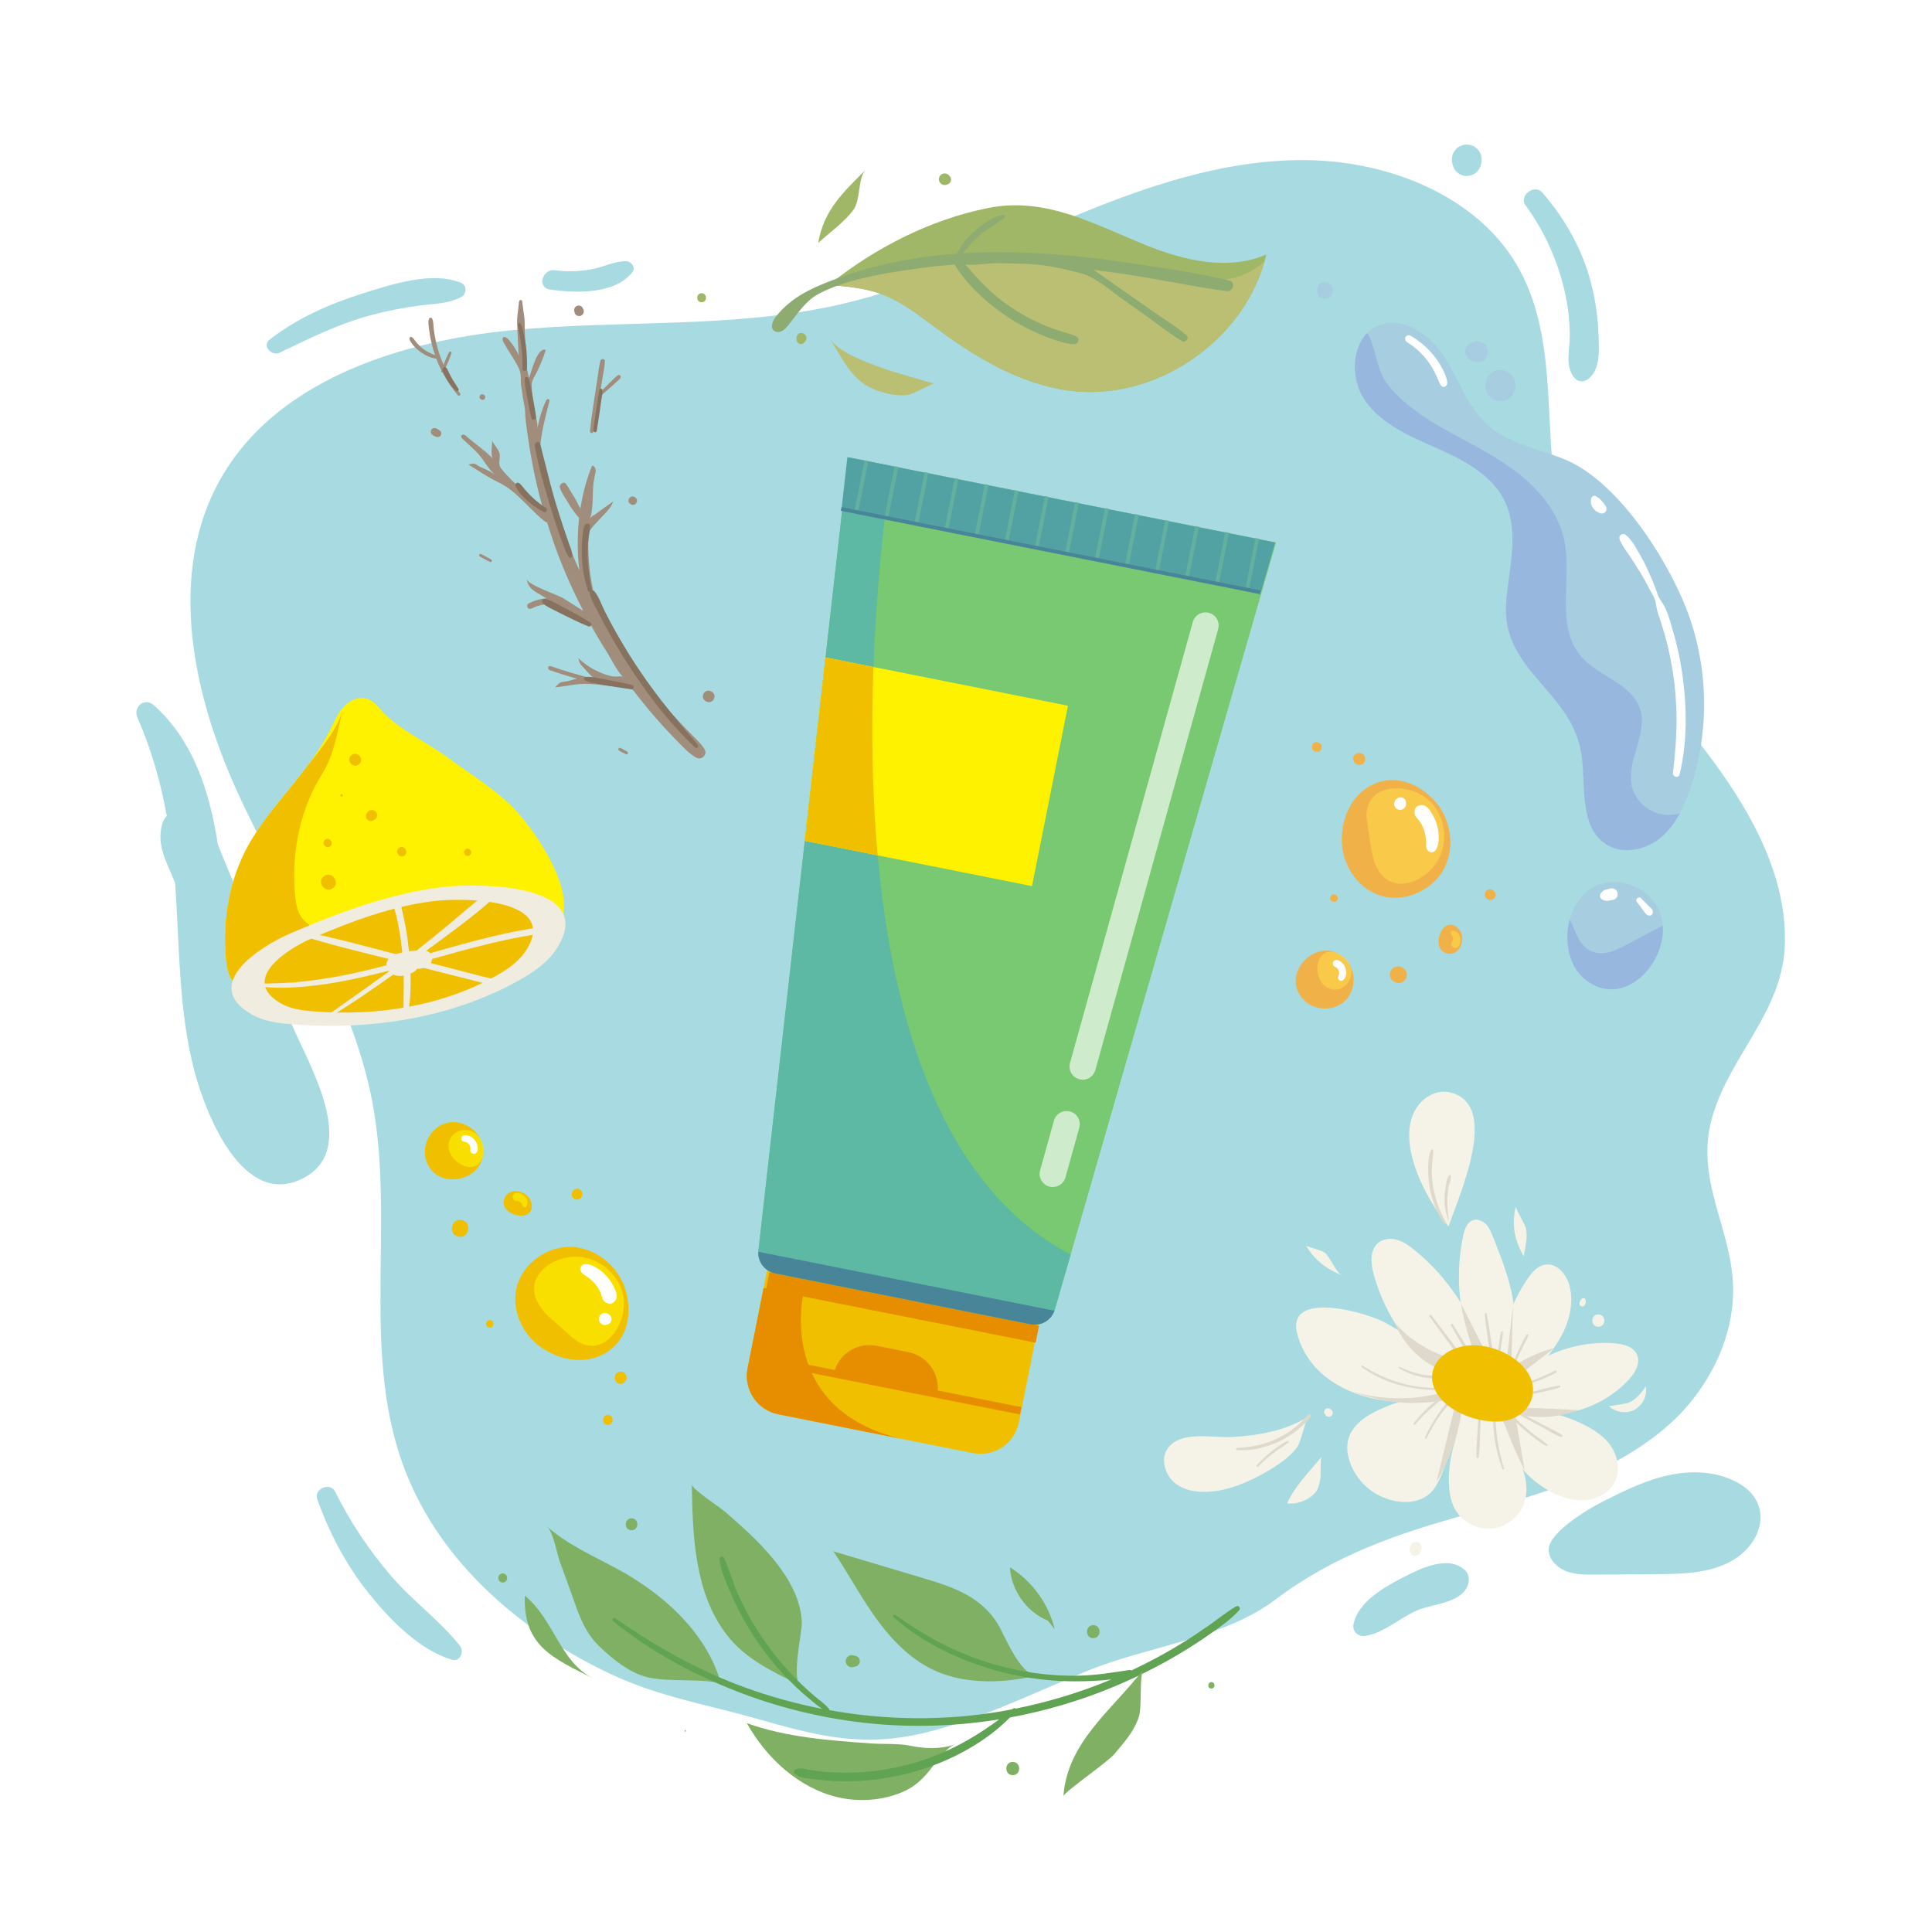 <?xml version="1.0" encoding="UTF-8"?> <svg xmlns="http://www.w3.org/2000/svg" xmlns:xlink="http://www.w3.org/1999/xlink" version="1.1" x="0px" y="0px" viewBox="0 0 500 500" style="enable-background:new 0 0 500 500;" xml:space="preserve"> <g id="BACKGROUND"> <rect style="fill:#FFFFFF;" width="500" height="500"></rect> </g> <g id="OBJECTS"> <g> <g> <path style="fill:#A7DBE1;" d="M75.637,265.376c-4.01-9.66-7.999-19.328-11.943-29.015c-1.849-4.542-3.73-9.07-5.618-13.595 c-0.581-1.392-1.115-2.826-1.699-4.226c-2.081-13.383-6.22-26.883-16.629-36.067c-2.363-2.085-5.385,0.494-4.184,3.228 c3.633,8.274,6.026,16.76,7.598,25.449c-0.524,0.578-0.934,1.287-1.176,2.112c-1.503,5.128,0.928,9.486,2.877,14.155 c0.145,0.347,0.293,0.693,0.438,1.04c0.046,0.625,0.094,1.25,0.136,1.877c1.021,15.566,0.873,31.373,4.804,46.584 c2.84,10.99,12.595,36.366,28.458,27.879C93.139,297.073,79.712,275.193,75.637,265.376z"></path> <path style="fill:#A7DBE1;" d="M405.768,394.342c3.25-2.59,7.209-4.817,8.99-5.719c5.603-2.837,11.312-5.65,17.462-6.922 c6.151-1.271,12.886-0.855,18.229,2.448c8.299,5.131,5.868,15.091-2.138,19.715c-5.797,3.348-12.836,3.483-19.53,3.528 c-5.383,0.037-10.767,0.073-16.15,0.11c-2.457,0.017-4.98,0.022-7.274-0.857s-4.34-2.855-4.554-5.302 C400.612,399.164,402.917,396.614,405.768,394.342z"></path> <path style="fill:#A7DBE1;" d="M353.868,400.477c-8.308,3.482-16.224,7.779-23.887,13.561 c-13.252,10.001-32.996,12.022-48.529,18.365c-13.87,5.663-27.39,12.448-41.946,15.996c-16.396,3.996-28.25,0.786-43.777-3.627 c-12.757-3.625-25.16-5.668-37.395-11.393c-23.902-11.185-45.634-29.899-54.445-55.424c-10.211-29.584-1.723-62.096-7.52-92.723 c-5.434-28.709-22.967-53.865-35.12-80.681c-12.153-26.816-18.468-59.321-2.069-84.044 c15.037-22.669,45.012-32.285,73.213-35.043s57.071-0.369,84.644-6.594c20.774-4.69,39.942-14.08,59.454-22.277 c19.513-8.197,40.15-15.368,61.51-15.153c21.359,0.214,43.723,9.15,54.275,26.666c12.353,20.504,5.969,46.431,12.323,69.24 c5.991,21.506,22.725,38.571,36.51,56.611c10.868,14.222,21.104,31.276,20.838,49.776c-0.255,17.695-13.793,28.778-18.658,44.823 c-5.043,16.634,4.944,28.941,5.241,44.727c0.25,13.314-6.703,26.587-16.492,35.325c-14.181,12.659-33.209,18.101-51.55,23.097 C371.114,394.256,362.289,396.948,353.868,400.477z"></path> <path style="fill:#A7DBE1;" d="M401.669,226.528c-3.167,0-3.172,4.922,0,4.922C404.836,231.45,404.841,226.528,401.669,226.528z"></path> <path style="fill:#A7DBE1;" d="M379.116,406.343c-4.457-4.073-11.742-0.307-16.368,2.08c-4.732,2.442-11.215,6.211-12.446,11.819 c-0.444,2.024,1.193,3.423,3.118,3.118c4.822-0.763,8.985-4.787,13.471-6.644c4.078-1.688,10.629-1.745,12.789-6 C380.383,409.332,380.338,407.459,379.116,406.343z"></path> <path style="fill:#A7DBE1;" d="M119.453,73.272c-7.359-3.25-18.247,0.355-25.55,2.658c-8.561,2.7-17.054,6.431-24.147,11.977 c-2.035,1.591,0.555,4.361,2.604,3.374c7.863-3.788,15.473-7.564,23.962-9.812c4.027-1.066,8.112-1.839,12.24-2.39 c3.772-0.503,7.474-0.426,10.89-2.246C120.722,76.158,120.877,73.901,119.453,73.272z"></path> <path style="fill:#A7DBE1;" d="M162.1,67.606c-2.893-0.06-5.351,1.273-8.131,1.896c-3.403,0.763-6.907,0.894-10.364,0.429 c-3.221-0.433-4.672,4.462-1.371,4.972c6.576,1.016,16.978,1.335,21.461-4.518C164.592,69.215,163.357,67.632,162.1,67.606z"></path> <path style="fill:#A7DBE1;" d="M118.98,425.846c-5.234-6.533-12.34-11.654-17.825-18.061 c-5.652-6.602-10.561-13.96-14.421-21.744c-1.262-2.545-5.61-0.763-4.634,1.953c3.191,8.876,7.449,16.996,13.354,24.369 c5.43,6.779,12.863,14.495,21.393,17.145C119.131,430.219,120.238,427.417,118.98,425.846z"></path> <path style="fill:#A7DBE1;" d="M413.706,86.734c-0.155-4.52-0.803-9.072-1.933-13.451c-2.269-8.795-6.709-16.606-12.625-23.454 c-2.014-2.332-6.167,0.795-4.319,3.333c4.81,6.604,8.2,14.058,10.053,22.021c0.883,3.795,1.339,7.657,1.375,11.551 c0.033,3.542-1.221,7.679,0.932,10.723c1.009,1.427,2.643,1.607,3.982,0.513C414.236,95.465,413.83,90.371,413.706,86.734z"></path> <path style="fill:#A7DBE1;" d="M383.32,40.251c-0.184-0.654-0.515-1.222-0.993-1.704c-0.261-0.201-0.521-0.403-0.782-0.604 c-0.602-0.35-1.252-0.525-1.949-0.527c-0.532-0.02-1.028,0.091-1.488,0.333c-0.479,0.156-0.893,0.422-1.243,0.799 c-0.479,0.482-0.81,1.05-0.993,1.704c-0.184,0.685-0.184,1.369,0,2.054c0.027,0.167,0.079,0.333,0.12,0.497 c0.126,0.298,0.251,0.595,0.377,0.893c0.235,0.436,0.556,0.785,0.963,1.049c0.233,0.232,0.508,0.392,0.825,0.481 c0.446,0.234,0.926,0.341,1.44,0.322c0.331-0.044,0.662-0.089,0.994-0.133c0.298-0.126,0.595-0.251,0.893-0.377 c0.436-0.235,0.785-0.556,1.049-0.963c0.33-0.361,0.553-0.785,0.669-1.271c0.041-0.165,0.093-0.33,0.12-0.497 C383.504,41.62,383.504,40.936,383.32,40.251z"></path> </g> <g> <g> <path style="fill:#F0C000;" d="M269.134,340.844l-5.438,27.246c-1.089,5.496-6.439,9.066-11.926,7.967l-18.404-3.667 l-31.935-6.362c-5.496-1.09-9.056-6.439-7.967-11.935l4.134-20.7l1.303-6.546L269.134,340.844z"></path> </g> <g> <path style="fill:#E68E00;" d="M233.366,372.389l-31.935-6.362c-5.496-1.09-9.056-6.439-7.967-11.935l4.134-20.7h10.68 C207.502,335.494,201.169,364.793,233.366,372.389z"></path> </g> <g> <rect x="197.808" y="336.124" transform="matrix(0.981 0.195 -0.195 0.981 70.627 -39.083)" style="fill:#E68E00;" width="71.117" height="4.48"></rect> </g> <g> <g> <path style="fill:#78C971;" d="M330.219,140.418l-3.773,13.073l-49.36,171.194l-4.099,14.212 c-0.031,0.111-0.061,0.214-0.11,0.322c-0.002,0.009-0.003,0.017-0.014,0.024c-0.03,0.103-0.066,0.195-0.111,0.286 c-0.028,0.094-0.063,0.178-0.115,0.258c-0.052,0.125-0.12,0.239-0.188,0.352c-0.059,0.115-0.125,0.219-0.2,0.322 c-0.026,0.04-0.05,0.072-0.076,0.112c-0.077,0.111-0.16,0.212-0.244,0.314c-0.01,0.007-0.014,0.024-0.033,0.03 c-0.096,0.117-0.2,0.232-0.311,0.336c-0.113,0.113-0.226,0.227-0.353,0.319c-0.12,0.103-0.249,0.204-0.374,0.288 c-0.117,0.085-0.251,0.167-0.374,0.242c-0.021,0.014-0.05,0.026-0.08,0.038c-0.122,0.066-0.244,0.133-0.372,0.188 c-0.139,0.063-0.279,0.126-0.425,0.178c-0.197,0.078-0.407,0.136-0.625,0.183c-0.104,0.025-0.209,0.049-0.32,0.063 c-0.629,0.11-1.297,0.104-1.959-0.028l-66.082-13.168c-0.662-0.132-1.282-0.382-1.82-0.725 c-0.098-0.056-0.185-0.118-0.272-0.181c-0.174-0.125-0.347-0.259-0.498-0.407c-0.085-0.071-0.169-0.151-0.249-0.249 c-0.085-0.071-0.159-0.158-0.23-0.254c-0.082-0.089-0.162-0.186-0.234-0.282c-0.173-0.225-0.322-0.472-0.453-0.724 c-0.073-0.132-0.136-0.271-0.19-0.409c-0.058-0.12-0.105-0.247-0.143-0.373c-0.047-0.127-0.085-0.252-0.113-0.385 c-0.026-0.096-0.052-0.191-0.061-0.284c-0.024-0.104-0.04-0.207-0.054-0.319c-0.019-0.131-0.039-0.261-0.039-0.397 c-0.018-0.094-0.018-0.185-0.007-0.282c-0.007-0.101-0.005-0.2,0.007-0.306c-0.007-0.01-0.005-0.019-0.004-0.028 c-0.004-0.118,0.009-0.225,0.022-0.34l11.998-106.005l5.366-47.465l4.33-38.266l1.526-13.52L330.219,140.418z"></path> </g> <g> <path style="fill:#5DB8A4;" d="M277.086,324.685l-4.099,14.212c-0.031,0.111-0.061,0.214-0.11,0.322 c-0.002,0.009-0.003,0.017-0.014,0.024c-0.03,0.103-0.066,0.195-0.111,0.286c-0.028,0.094-0.063,0.178-0.115,0.258 c-0.052,0.125-0.12,0.239-0.188,0.352c-0.059,0.115-0.125,0.219-0.2,0.322c-0.026,0.04-0.05,0.072-0.076,0.112 c-0.077,0.111-0.16,0.212-0.244,0.314c-0.01,0.007-0.014,0.024-0.033,0.03c-0.096,0.117-0.2,0.232-0.311,0.336 c-0.113,0.113-0.226,0.227-0.353,0.319c-0.12,0.103-0.249,0.204-0.374,0.288c-0.125,0.084-0.249,0.159-0.374,0.242 c-0.021,0.014-0.05,0.026-0.08,0.038c-0.122,0.066-0.244,0.133-0.372,0.188c-0.139,0.063-0.279,0.126-0.425,0.178 c-0.197,0.078-0.407,0.136-0.625,0.183c-0.104,0.025-0.209,0.049-0.32,0.063c-0.629,0.11-1.297,0.104-1.959-0.028 l-66.082-13.168c-0.662-0.132-1.282-0.382-1.82-0.725c-0.098-0.056-0.185-0.118-0.272-0.181 c-0.174-0.125-0.347-0.259-0.498-0.407c-0.085-0.071-0.169-0.151-0.249-0.249c-0.085-0.071-0.159-0.158-0.23-0.254 c-0.082-0.089-0.162-0.186-0.234-0.282c-0.173-0.225-0.322-0.472-0.453-0.724c-0.073-0.132-0.136-0.271-0.19-0.409 c-0.058-0.12-0.105-0.247-0.143-0.373c-0.047-0.127-0.085-0.252-0.113-0.385c-0.026-0.096-0.052-0.191-0.061-0.284 c-0.024-0.104-0.04-0.207-0.054-0.319c-0.019-0.131-0.039-0.261-0.039-0.397c-0.018-0.094-0.018-0.185-0.007-0.282 c-0.007-0.101-0.005-0.2,0.007-0.306c-0.007-0.01-0.005-0.019-0.004-0.028c-0.004-0.118,0.009-0.225,0.022-0.34l11.998-106.005 l5.366-47.465l4.33-38.266l1.526-13.52l11.346,2.261c0,0-3.713,22.084-4.803,51.996c-0.542,14.893-0.439,31.735,1.103,48.755 C230.959,263.672,243.605,307.113,277.086,324.685z"></path> </g> <g> <polygon style="fill:#FFF200;" points="226.046,172.612 213.646,170.141 208.28,217.607 227.149,221.367 267.082,229.324 276.384,182.643 "></polygon> </g> <g> <path style="fill:#F0C000;" d="M227.149,221.367l-18.869-3.76l5.366-47.465l12.4,2.471 C225.504,187.505,225.607,204.347,227.149,221.367z"></path> </g> <g> <polygon style="fill:#53A2A3;" points="330.019,140.378 326.246,153.451 217.776,131.835 219.302,118.315 "></polygon> </g> <g> <g> <rect x="317.335" y="145.627" transform="matrix(0.195 -0.981 0.981 0.195 117.519 435.453)" style="fill:#63B09E;" width="13.558" height="0.972"></rect> </g> <g> <rect x="309.554" y="144.077" transform="matrix(0.195 -0.981 0.981 0.195 112.755 426.558)" style="fill:#63B09E;" width="13.558" height="0.972"></rect> </g> <g> <rect x="301.773" y="142.526" transform="matrix(0.195 -0.981 0.981 0.195 108.01 417.675)" style="fill:#63B09E;" width="13.558" height="0.972"></rect> </g> <g> <rect x="293.992" y="140.975" transform="matrix(0.195 -0.981 0.981 0.195 103.297 408.816)" style="fill:#63B09E;" width="13.558" height="0.972"></rect> </g> <g> <rect x="286.211" y="139.425" transform="matrix(0.195 -0.981 0.981 0.195 98.529 399.917)" style="fill:#63B09E;" width="13.558" height="0.972"></rect> </g> <g> <rect x="278.429" y="137.874" transform="matrix(0.195 -0.981 0.981 0.195 93.788 391.038)" style="fill:#63B09E;" width="13.558" height="0.972"></rect> </g> <g> <rect x="270.648" y="136.324" transform="matrix(0.195 -0.981 0.981 0.195 89.078 382.182)" style="fill:#63B09E;" width="13.558" height="0.972"></rect> </g> <g> <rect x="262.867" y="134.773" transform="matrix(0.195 -0.981 0.981 0.195 84.309 373.281)" style="fill:#63B09E;" width="13.558" height="0.972"></rect> </g> <g> <rect x="255.085" y="133.223" transform="matrix(0.195 -0.981 0.981 0.195 79.569 364.402)" style="fill:#63B09E;" width="13.558" height="0.972"></rect> </g> <g> <rect x="247.304" y="131.672" transform="matrix(0.195 -0.981 0.981 0.195 74.828 355.523)" style="fill:#63B09E;" width="13.558" height="0.972"></rect> </g> <g> <rect x="239.523" y="130.121" transform="matrix(0.195 -0.981 0.981 0.195 70.089 346.644)" style="fill:#63B09E;" width="13.558" height="0.972"></rect> </g> <g> <rect x="231.742" y="128.571" transform="matrix(0.195 -0.981 0.981 0.195 65.352 337.768)" style="fill:#63B09E;" width="13.558" height="0.972"></rect> </g> <g> <rect x="223.961" y="127.02" transform="matrix(0.195 -0.981 0.981 0.195 60.608 328.886)" style="fill:#63B09E;" width="13.558" height="0.972"></rect> </g> <g> <rect x="216.179" y="125.47" transform="matrix(0.195 -0.981 0.981 0.195 55.871 320.011)" style="fill:#63B09E;" width="13.558" height="0.972"></rect> </g> </g> <g> <path style="fill:#498599;" d="M272.877,339.219c-0.883,2.522-3.52,4.034-6.176,3.504l-66.082-13.168 c-2.656-0.529-4.512-2.936-4.361-5.604L272.877,339.219z"></path> </g> <g style="opacity:0.64;"> <path style="fill:#FFFFFF;" d="M272.461,307.202c-0.302,0-0.61-0.041-0.916-0.125c-1.811-0.505-2.871-2.382-2.366-4.194 l3.582-12.861c0.505-1.811,2.378-2.87,4.194-2.366c1.811,0.505,2.871,2.383,2.366,4.194l-3.582,12.861 C275.319,306.216,273.951,307.202,272.461,307.202z"></path> </g> <g style="opacity:0.64;"> <path style="fill:#FFFFFF;" d="M280.197,279.424c-0.302,0-0.61-0.041-0.915-0.125c-1.812-0.504-2.872-2.382-2.367-4.194 l31.784-114.131c0.505-1.811,2.383-2.872,4.193-2.366c1.811,0.504,2.872,2.382,2.367,4.193l-31.784,114.131 C283.055,278.438,281.688,279.424,280.197,279.424z"></path> </g> <g> <rect x="271.525" y="87.342" transform="matrix(0.195 -0.981 0.981 0.195 78.959 381.532)" style="fill:#498599;" width="0.972" height="110.602"></rect> </g> </g> <g> <rect x="228.154" y="322.668" transform="matrix(0.195 -0.981 0.981 0.195 -167.114 513.042)" style="fill:#E68E00;" width="1.945" height="71.408"></rect> </g> <g> <path style="fill:#E68E00;" d="M235.103,349.932l-8.262-1.646c-5.116-1.02-10.09,2.301-11.109,7.417l0,0l26.788,5.338l0,0 C243.54,355.925,240.219,350.951,235.103,349.932z"></path> </g> </g> <g> <path style="fill:#A7CDE1;" d="M437.307,204.496c-0.699,2.036-1.534,4.057-2.558,5.958c-1.329,2.475-3.008,4.743-5.196,6.496 c-3.861,3.103-9.654,4.239-13.838,1.582c-6.727-4.268-5.431-14.137-6.263-22.07c-1.876-17.908-21.294-22.317-19.621-41.071 c0.764-8.656,3.383-17.858-0.392-25.678c-0.432-0.883-0.923-1.725-1.481-2.507c-3.705-5.288-10.005-8.52-16.026-11.19 c-6.926-3.064-14.359-6.169-18.671-12.397c-3.588-5.18-3.577-13.253,0.575-17.423c0.84-0.851,1.846-1.536,3.032-2.001 c6.4-2.526,13.363,2.551,17.064,8.343c3.701,5.792,5.884,12.733,10.982,17.34c5.35,4.83,12.868,6.2,19.587,8.822 c13.774,5.397,26.404,25.079,31.672,38.203C442.207,171.945,442.624,189.171,437.307,204.496z"></path> <path style="fill:#A7CDE1;" d="M430.306,239.538c0.793,10.212-10.327,21.671-20.049,13.974c-4.232-3.355-5.49-9.876-4.035-15.457 c0.948-3.622,3.044-6.843,6.211-8.522c5.651-2.996,13.455-0.417,16.495,5.213C429.743,236.255,430.18,237.875,430.306,239.538z"></path> <path style="fill:#97B7DE;" d="M434.749,210.454c-1.329,2.475-3.008,4.743-5.196,6.496c-3.861,3.103-9.654,4.239-13.838,1.582 c-6.727-4.268-5.431-14.137-6.263-22.07c-1.876-17.908-21.294-22.317-19.621-41.071c0.764-8.656,3.383-17.858-0.392-25.678 c-0.432-0.883-0.923-1.725-1.481-2.507c-3.705-5.288-10.005-8.52-16.026-11.19c-6.926-3.064-14.359-6.169-18.671-12.397 c-3.588-5.18-3.577-13.253,0.575-17.423c2.075,3.062,2.4,9.497,4.939,12.845c3.457,4.561,8.336,8.133,13.23,10.994 c6.566,3.84,13.547,7.027,19.681,11.532c6.125,4.506,11.481,10.632,13.102,18.068c2.196,10.098-2.391,22.205,4.279,30.105 c4.52,5.347,13.219,7.098,15.37,13.754c2.081,6.463-3.588,13.34-2.133,19.962c1.095,4.951,6.632,8.425,11.568,7.259 C434.171,210.645,434.461,210.558,434.749,210.454z"></path> <path style="fill:#97B7DE;" d="M430.306,239.538c0.793,10.212-10.327,21.671-20.049,13.974c-4.232-3.355-5.49-9.876-4.035-15.457 c1.265,1.949,1.721,4.576,3.268,6.331c3.142,3.561,6.995,2.474,10.748,0.487C423.593,243.089,426.95,241.314,430.306,239.538z"></path> <path style="fill:#FFFFFF;" d="M415.539,130.95c-0.073-0.095-0.152-0.185-0.224-0.281c-0.068-0.092-0.133-0.187-0.195-0.283 c-0.035-0.055-0.067-0.112-0.103-0.166c-0.059-0.089-0.135-0.168-0.212-0.246c-0.237-0.279-0.453-0.57-0.729-0.818 c-0.206-0.185-0.465-0.38-0.744-0.505c-0.238-0.277-0.632-0.443-0.99-0.294c-0.365,0.152-0.593,0.495-0.573,0.894 c0.002,0.03,0.005,0.06,0.007,0.09c-0.005,0.021-0.014,0.042-0.018,0.063c-0.01,0.052-0.015,0.105-0.02,0.157 c-0.005,0.046-0.009,0.091-0.013,0.137c-0.01,0.129-0.03,0.278-0.019,0.407c0.01,0.12,0.053,0.274,0.084,0.391 c0.099,0.365,0.26,0.694,0.496,0.99c0.078,0.098,0.16,0.193,0.244,0.285c0.116,0.128,0.227,0.272,0.359,0.384 c0.129,0.109,0.289,0.193,0.435,0.28c0.221,0.131,0.451,0.245,0.689,0.343c0.39,0.161,0.886,0.181,1.236-0.1 c0.163-0.131,0.313-0.283,0.404-0.475C415.837,131.811,415.805,131.298,415.539,130.95z"></path> <path style="fill:#FFFFFF;" d="M435.446,174.893c-0.58-4.214-1.512-8.395-2.734-12.469c-0.575-1.918-1.116-4.05-2.123-5.795 c-0.572-0.99-1.282-1.768-1.63-2.879c-0.321-1.024-0.687-2.014-1.108-3.001c-0.916-2.149-1.827-4.365-2.993-6.392 c-1.141-1.982-2.315-4.489-4.126-5.94c-0.771-0.617-1.926,0.147-1.585,1.103c0.67,1.879,2.139,3.534,3.186,5.223 c1.089,1.756,2.253,3.473,3.262,5.276c0.489,0.874,0.947,1.762,1.415,2.647c0.535,1.013,1.215,1.941,1.434,3.084 c0.184,0.957,0.293,1.858,0.597,2.79c0.333,1.017,0.663,2.036,0.99,3.055c2.53,7.896,3.82,16.119,3.849,24.401 c0.016,4.678-0.358,9.367-0.923,14.01c-0.138,1.138,1.492,1.461,1.756,0.334C436.657,192.043,436.605,183.311,435.446,174.893z"></path> <path style="fill:#FFFFFF;" d="M374.161,97.372c-0.206-0.631-0.51-1.238-0.81-1.828c-0.621-1.219-1.365-2.368-2.22-3.436 c-1.704-2.129-3.78-3.903-6.145-5.257c-0.447-0.256-1.048,0.009-1.263,0.443c-0.245,0.497,0.01,0.997,0.443,1.263 c2.077,1.27,3.901,2.958,5.348,4.914c0.7,0.945,1.319,1.951,1.848,3.002c0.286,0.568,0.523,1.158,0.79,1.736 c0.278,0.603,0.457,1.259,0.967,1.712c0.501,0.443,1.217,0.107,1.371-0.484C374.665,98.765,374.37,98.011,374.161,97.372z"></path> <path style="fill:#FFFFFF;" d="M418.615,231.083c-0.011-0.134-0.055-0.256-0.132-0.367c-0.075-0.179-0.19-0.331-0.346-0.453 c-0.109-0.085-0.225-0.161-0.347-0.228c-0.183-0.097-0.376-0.142-0.579-0.134c-0.205-0.029-0.406-0.003-0.603,0.076 c-0.027,0.007-0.054,0.014-0.082,0.021c-0.082,0.021-0.163,0.042-0.245,0.063c-0.177,0.045-0.354,0.091-0.531,0.136 c-0.294,0.076-0.553,0.135-0.804,0.334c-0.228,0.181-0.458,0.369-0.614,0.608c-0.001,0.001-0.002,0.003-0.003,0.004 c-0.449,0.504-0.269,1.379,0.351,1.655c0.003,0.001,0.005,0.002,0.008,0.004c0.239,0.155,0.525,0.231,0.809,0.302 c0.303,0.076,0.587,0.025,0.884-0.027c0.18-0.031,0.36-0.063,0.54-0.094c0.083-0.014,0.166-0.029,0.249-0.043 c0.159-0.028,0.328-0.053,0.482-0.102c0.394-0.124,0.675-0.443,0.863-0.794c0.04-0.122,0.081-0.245,0.121-0.367 C418.682,231.475,418.675,231.277,418.615,231.083z"></path> <path style="fill:#FFFFFF;" d="M427.713,235.827c-0.052-0.301-0.174-0.514-0.383-0.729c-0.123-0.127-0.254-0.247-0.38-0.371 c-0.262-0.255-0.52-0.513-0.777-0.772c-0.507-0.511-1.014-1.022-1.521-1.533c-0.252-0.254-0.7-0.202-0.945,0.02 c-0.255,0.232-0.326,0.65-0.109,0.939c0.434,0.577,0.869,1.154,1.303,1.731c0.214,0.284,0.427,0.569,0.636,0.856 c0.104,0.143,0.205,0.291,0.314,0.431c0.156,0.2,0.329,0.356,0.573,0.437c0.107,0.035,0.215,0.068,0.324,0.1 c0.51,0.151,1.067-0.389,0.995-0.894C427.733,235.97,427.725,235.898,427.713,235.827z"></path> <path style="fill:#A7CDE1;" d="M383.89,88.804c-0.406-0.279-0.855-0.438-1.346-0.477c-0.492-0.036-0.959,0.053-1.403,0.267 c-0.19,0.073-0.38,0.146-0.57,0.219c-0.38,0.187-0.692,0.455-0.935,0.802c-0.248,0.361-0.389,0.76-0.424,1.197 c-0.032,0.437,0.047,0.853,0.237,1.247c0.187,0.38,0.455,0.692,0.802,0.935c0.177,0.101,0.353,0.202,0.53,0.303 c0.406,0.279,0.855,0.438,1.346,0.477c0.492,0.036,0.959-0.053,1.403-0.267c0.865-0.421,1.455-1.288,1.529-2.248 C385.132,90.299,384.681,89.353,383.89,88.804z"></path> <path style="fill:#A7CDE1;" d="M388.617,95.783c-5.139-0.393-5.758,7.592-0.611,7.986 C393.145,104.162,393.764,96.176,388.617,95.783z"></path> <path style="fill:#A7CDE1;" d="M343.044,73.034c-2.751-0.21-3.083,4.065-0.327,4.276 C345.468,77.521,345.799,73.245,343.044,73.034z"></path> </g> <g> <path style="fill:#F0C000;" d="M140.353,348.909c-5.001-3.295-8.009-9.665-6.696-15.508c1.441-6.411,8.067-11.108,14.625-10.683 c6.557,0.425,12.402,5.674,13.873,12.079C165.463,349.197,151.878,356.504,140.353,348.909z"></path> <path style="opacity:0.62;fill:#FFF200;" d="M145.59,343.919c-0.605-0.535-1.209-1.069-1.814-1.604 c-1.482-1.31-2.982-2.642-4.064-4.298c-5.108-7.823,4.103-13.91,11.344-12.611c4.497,0.806,8.434,4.205,9.889,8.536 c2.574,7.664-4.768,19.337-13.028,12.034C147.141,345.29,146.365,344.605,145.59,343.919z"></path> <g> <path style="fill:#FFFFFF;" d="M158.684,332.718c-0.477-0.936-1.084-1.769-1.786-2.549c-0.698-0.776-1.502-1.411-2.372-1.984 c-0.885-0.583-2.087-1.072-3.143-1.026c-1.178,0.052-1.552,1.533-0.776,2.29c0.227,0.221,0.452,0.4,0.725,0.567 c0.097,0.059,0.195,0.116,0.292,0.176c0.012,0.007,0.042,0.027,0.075,0.048c0.052,0.037,0.171,0.119,0.194,0.136 c0.075,0.055,0.149,0.111,0.222,0.169c0.177,0.138,0.349,0.283,0.526,0.421c0.342,0.268,0.666,0.557,0.971,0.866 c0.067,0.067,0.132,0.135,0.197,0.205c0.025,0.027,0.05,0.054,0.075,0.081c0.118,0.148,0.242,0.292,0.356,0.443 c0.252,0.331,0.487,0.673,0.7,1.03c0.116,0.195,0.214,0.401,0.33,0.596c-0.015-0.026-0.024-0.041-0.036-0.061 c0.008,0.015,0.016,0.03,0.021,0.042c0.047,0.103,0.092,0.206,0.135,0.311c0.158,0.384,0.292,0.778,0.4,1.178 c0.123,0.456,0.304,0.914,0.686,1.225c0.319,0.26,0.684,0.367,1.065,0.496c0.52,0.176,1.054-0.146,1.415-0.475 C160.25,335.721,159.329,333.984,158.684,332.718z"></path> <path style="fill:#FFFFFF;" d="M155.234,334.125C155.171,334.004,155.056,333.823,155.234,334.125L155.234,334.125z"></path> </g> <path style="fill:#FFFFFF;" d="M158.19,340.955c-0.082-0.233-0.215-0.433-0.399-0.598c-0.041-0.028-0.082-0.056-0.122-0.084 c-0.076-0.077-0.16-0.144-0.256-0.198c-0.163-0.132-0.351-0.215-0.563-0.249c-0.209-0.05-0.414-0.045-0.616,0.014 c-0.202,0.024-0.387,0.097-0.555,0.218c-0.177,0.109-0.315,0.252-0.414,0.429c-0.132,0.163-0.215,0.351-0.249,0.563 c-0.009,0.139-0.018,0.278-0.026,0.417c0.021,0.274,0.107,0.525,0.259,0.753l0.262,0.301c0.211,0.186,0.454,0.307,0.73,0.363 c0.139,0.009,0.278,0.018,0.417,0.027c0.157-0.006,0.301-0.049,0.439-0.11c0.072-0.015,0.144-0.031,0.217-0.046 c0.233-0.082,0.432-0.215,0.598-0.399c0.169-0.192,0.278-0.413,0.329-0.663C158.289,341.443,158.272,341.197,158.19,340.955z"></path> <path style="fill:#F0C000;" d="M124.799,296.154c-0.917-3.808-5.183-6.458-9.003-5.593c-3.82,0.866-6.527,5.096-5.713,8.927 C112.124,309.088,127.098,305.703,124.799,296.154z"></path> <path style="opacity:0.62;fill:#FFF200;" d="M125.002,298.966c-1.484,6.727-10.99,1.015-8.495-4.235 c0.997-2.098,3.933-2.861,5.973-1.75C124.52,294.091,125.502,296.698,125.002,298.966z"></path> <path style="fill:#FFFFFF;" d="M123.597,296.659c-0.103-0.544-0.305-1.065-0.645-1.508c-0.653-0.85-1.703-1.517-2.813-1.328 c-0.41,0.07-0.731,0.338-0.759,0.774c-0.023,0.37,0.246,0.83,0.657,0.862c0.189,0.015,0.372,0.062,0.554,0.116 c0.141,0.053,0.274,0.124,0.403,0.202c0.117,0.089,0.226,0.186,0.328,0.291c0.1,0.126,0.188,0.259,0.265,0.399 c0.052,0.12,0.094,0.244,0.127,0.371c0.02,0.132,0.032,0.265,0.029,0.4c-0.042,0.341-0.099,0.691,0.136,0.989 c0.248,0.313,0.618,0.465,1.01,0.34C123.658,298.323,123.723,297.326,123.597,296.659z"></path> <path style="fill:#F0C000;" d="M137.408,310.938c1.826,5.948-8.593,3.898-6.889-0.74 C131.699,306.984,136.563,308.187,137.408,310.938z"></path> <path style="opacity:0.62;fill:#FFF200;" d="M135.994,309.851c-0.284-0.345-0.602-0.632-1.007-0.832 c-0.411-0.202-0.862-0.332-1.322-0.285c-0.183,0.014-0.351,0.072-0.504,0.173c-0.152,0.103-0.27,0.236-0.353,0.399 c-0.064,0.182-0.135,0.342-0.111,0.545c0.022,0.189,0.082,0.336,0.176,0.503c0.182,0.325,0.591,0.476,0.944,0.462 c0.066-0.003,0.131-0.002,0.197,0.002c-0.094-0.006-0.187-0.012-0.281-0.018c0.091,0.007,0.18,0.008,0.27,0.011 c0.082,0.008,0.162,0.029,0.241,0.049c0.103,0.044,0.203,0.094,0.299,0.151c0.123,0.093,0.238,0.197,0.344,0.31 c0.084,0.111,0.163,0.224,0.236,0.343c0.015,0.035,0.028,0.071,0.04,0.108c0.029,0.089,0.064,0.175,0.091,0.264 c0.066,0.219,0.289,0.367,0.507,0.38c0.231,0.015,0.437-0.107,0.548-0.31C136.696,311.405,136.486,310.449,135.994,309.851z"></path> <path style="fill:#F0C000;" d="M119.501,315.734c-2.775-0.553-3.639,3.759-0.859,4.313 C121.416,320.599,122.28,316.288,119.501,315.734z"></path> <path style="fill:#F0C000;" d="M126.947,341.638c-1.246-0.248-1.634,1.688-0.386,1.937 C127.807,343.824,128.195,341.887,126.947,341.638z"></path> <path style="fill:#F0C000;" d="M150.682,309.007c0.002-0.04,0.004-0.08,0.006-0.121c-0.023-0.113-0.047-0.227-0.07-0.341 c-0.052-0.17-0.141-0.315-0.265-0.437c-0.066-0.098-0.151-0.173-0.257-0.227c-0.14-0.114-0.302-0.185-0.484-0.214 c-0.12-0.008-0.239-0.015-0.359-0.023c-0.113,0.023-0.227,0.047-0.341,0.07c-0.17,0.052-0.315,0.141-0.437,0.265 c-0.142,0.104-0.25,0.237-0.325,0.401c-0.014,0.038-0.027,0.076-0.041,0.113c-0.111,0.224-0.158,0.46-0.141,0.709 c0.018,0.238,0.094,0.457,0.226,0.657c0.076,0.087,0.152,0.175,0.228,0.262c0.184,0.162,0.396,0.267,0.637,0.316 c0.182,0.043,0.361,0.039,0.537-0.013c0.176-0.021,0.338-0.084,0.484-0.19c0.199-0.134,0.352-0.307,0.46-0.52 C150.651,309.493,150.699,309.256,150.682,309.007z"></path> <path style="fill:#F0C000;" d="M162.091,356.022c-0.089-0.255-0.235-0.472-0.436-0.652c-0.209-0.184-0.451-0.304-0.724-0.36 c-0.274-0.054-0.543-0.036-0.807,0.055c-0.255,0.089-0.472,0.235-0.652,0.436c-0.184,0.209-0.304,0.451-0.36,0.724 c-0.054,0.274-0.036,0.543,0.055,0.807l0.079,0.169c0.082,0.234,0.215,0.433,0.4,0.599c0.192,0.169,0.413,0.279,0.664,0.33 c0.251,0.049,0.498,0.033,0.74-0.05c0.234-0.082,0.433-0.215,0.599-0.4l0.138-0.126c0.184-0.209,0.304-0.451,0.36-0.724 C162.199,356.555,162.181,356.286,162.091,356.022z"></path> <path style="fill:#F0C000;" d="M157.554,366.209c-1.623-0.323-2.128,2.198-0.503,2.522 C158.674,369.054,159.18,366.533,157.554,366.209z"></path> </g> <g> <path style="fill:#F0B248;" d="M347.256,217.598c0.076,5.989,3.815,11.958,9.444,14.005c6.175,2.246,13.705-0.798,16.885-6.549 c3.18-5.75,1.914-13.503-2.684-18.197C360.562,196.301,347.08,203.796,347.256,217.598z"></path> <path style="opacity:0.62;fill:#FFD84D;" d="M354.283,215.881c0.124,0.798,0.248,1.595,0.371,2.393 c0.303,1.954,0.615,3.936,1.426,5.741c3.83,8.522,13.925,4.051,16.739-2.746c1.748-4.221,1.011-9.37-1.851-12.931 c-5.064-6.303-18.853-6.419-17.161,4.475C353.965,213.835,354.124,214.858,354.283,215.881z"></path> <g> <path style="fill:#FFFFFF;" d="M370.779,210.901c0.531,0.907,0.904,1.868,1.182,2.88c0.276,1.007,0.377,2.026,0.391,3.068 c0.013,1.06-0.223,2.335-0.833,3.2c-0.68,0.964-2.128,0.48-2.347-0.583c-0.064-0.31-0.093-0.597-0.086-0.916 c0.002-0.114,0.008-0.227,0.009-0.34c0-0.014,0-0.05,0-0.089c-0.003-0.064-0.008-0.208-0.01-0.236 c-0.006-0.093-0.013-0.186-0.022-0.278c-0.021-0.224-0.049-0.447-0.071-0.67c-0.041-0.432-0.11-0.862-0.205-1.285 c-0.021-0.092-0.042-0.185-0.066-0.276c-0.009-0.036-0.019-0.071-0.028-0.107c-0.061-0.179-0.115-0.361-0.18-0.539 c-0.143-0.39-0.304-0.773-0.49-1.145c-0.102-0.203-0.222-0.397-0.324-0.599c0.013,0.027,0.021,0.042,0.032,0.063 c-0.009-0.015-0.017-0.029-0.024-0.04c-0.061-0.095-0.124-0.189-0.189-0.281c-0.238-0.34-0.497-0.665-0.776-0.972 c-0.318-0.35-0.606-0.749-0.661-1.238c-0.046-0.409,0.06-0.774,0.157-1.165c0.132-0.532,0.692-0.809,1.164-0.935 C369.095,207.962,370.061,209.674,370.779,210.901z"></path> <path style="fill:#FFFFFF;" d="M367.733,213.046C367.8,213.164,367.891,213.359,367.733,213.046L367.733,213.046z"></path> </g> <path style="fill:#FFFFFF;" d="M363.577,206.872c0.152,0.195,0.248,0.414,0.288,0.658c0.002,0.049,0.003,0.099,0.005,0.149 c0.023,0.105,0.035,0.212,0.028,0.322c0.023,0.209-0.008,0.411-0.094,0.608c-0.071,0.203-0.186,0.373-0.344,0.511 c-0.129,0.157-0.29,0.274-0.483,0.35c-0.187,0.09-0.382,0.129-0.585,0.117c-0.209,0.023-0.411-0.008-0.608-0.094 c-0.122-0.068-0.244-0.135-0.366-0.203c-0.219-0.165-0.384-0.373-0.495-0.624l-0.112-0.383c-0.043-0.278-0.013-0.548,0.089-0.811 c0.068-0.122,0.135-0.244,0.203-0.366c0.09-0.129,0.203-0.227,0.329-0.31c0.052-0.052,0.104-0.105,0.156-0.157 c0.195-0.152,0.414-0.248,0.658-0.288c0.252-0.039,0.498-0.012,0.736,0.081C363.219,206.525,363.418,206.672,363.577,206.872z"></path> <path style="fill:#F0B248;" d="M348.313,248.345c2.712,2.826,2.641,7.848-0.149,10.597c-2.79,2.749-7.812,2.746-10.598-0.007 C330.584,252.038,341.513,241.257,348.313,248.345z"></path> <path style="opacity:0.62;fill:#FFD84D;" d="M346.054,246.656c-6.464-2.38-6.785,8.705-1.018,9.438 c2.304,0.293,4.531-1.768,4.697-4.084C349.899,249.692,348.234,247.459,346.054,246.656z"></path> <path style="fill:#FFFFFF;" d="M347.239,249.084c0.403,0.38,0.732,0.831,0.922,1.356c0.364,1.008,0.358,2.252-0.4,3.085 c-0.28,0.308-0.679,0.433-1.061,0.221c-0.324-0.18-0.566-0.655-0.372-1.018c0.089-0.167,0.149-0.347,0.201-0.529 c0.031-0.148,0.043-0.298,0.047-0.448c-0.011-0.146-0.034-0.29-0.068-0.433c-0.052-0.152-0.117-0.298-0.193-0.439 c-0.074-0.108-0.155-0.211-0.243-0.307c-0.101-0.088-0.206-0.17-0.321-0.24c-0.31-0.149-0.635-0.289-0.759-0.648 c-0.13-0.378-0.058-0.771,0.258-1.034C345.871,248.135,346.746,248.618,347.239,249.084z"></path> <path style="fill:#F0B248;" d="M377.636,240.566c-4.022-4.747-7.919,5.131-3.094,6.2 C377.885,247.505,379.497,242.761,377.636,240.566z"></path> <path style="opacity:0.62;fill:#FFD84D;" d="M376.059,240.859c-0.231-0.016-0.444,0.092-0.557,0.294 c-0.106,0.191-0.102,0.459,0.047,0.632c0.061,0.071,0.114,0.147,0.173,0.219c0.024,0.03,0.047,0.061,0.069,0.092 c0.061,0.125,0.113,0.253,0.161,0.383c0.038,0.15,0.063,0.303,0.075,0.457c-0.004,0.112-0.015,0.224-0.034,0.334 c-0.026,0.077-0.051,0.156-0.089,0.229c-0.046,0.077-0.093,0.153-0.137,0.233c0.046-0.082,0.091-0.164,0.137-0.246 c-0.032,0.058-0.067,0.113-0.105,0.167c-0.202,0.289-0.296,0.715-0.12,1.044c0.091,0.17,0.182,0.299,0.329,0.42 c0.158,0.129,0.331,0.156,0.519,0.201c0.183,0.018,0.358-0.009,0.527-0.082c0.168-0.074,0.307-0.185,0.418-0.331 c0.288-0.362,0.421-0.812,0.473-1.267c0.051-0.449-0.02-0.871-0.157-1.296C377.551,241.605,376.859,240.913,376.059,240.859z"></path> <path style="fill:#F0B248;" d="M363.936,253.055c-1.032,2.635-5.128,1.036-4.094-1.603 C360.873,248.817,364.969,250.416,363.936,253.055z"></path> <path style="fill:#F0B248;" d="M346.144,232.808c-0.463,1.183-2.303,0.465-1.839-0.72 C344.768,230.904,346.608,231.622,346.144,232.808z"></path> <path style="fill:#F0B248;" d="M386.424,230.431c0.035,0.02,0.07,0.04,0.104,0.06c0.083,0.081,0.166,0.162,0.249,0.243 c0.115,0.135,0.19,0.288,0.225,0.459c0.047,0.108,0.064,0.221,0.053,0.339c0.02,0.179-0.007,0.354-0.081,0.523 c-0.058,0.105-0.117,0.21-0.175,0.315c-0.081,0.083-0.162,0.166-0.243,0.249c-0.135,0.115-0.288,0.19-0.459,0.225 c-0.164,0.063-0.335,0.082-0.512,0.057c-0.039-0.009-0.078-0.018-0.118-0.027c-0.248-0.028-0.473-0.115-0.673-0.264 c-0.191-0.144-0.335-0.326-0.431-0.545c-0.033-0.111-0.065-0.223-0.098-0.334c-0.037-0.242-0.011-0.478,0.077-0.707 c0.062-0.177,0.162-0.325,0.3-0.445c0.113-0.137,0.253-0.239,0.422-0.305c0.219-0.095,0.448-0.131,0.686-0.107 C385.999,230.195,386.223,230.283,386.424,230.431z"></path> <path style="fill:#F0B248;" d="M352.996,195.458c0.166,0.213,0.271,0.452,0.314,0.719c0.042,0.276,0.013,0.543-0.088,0.804 c-0.103,0.26-0.263,0.476-0.481,0.65c-0.213,0.166-0.452,0.271-0.719,0.314c-0.276,0.042-0.544,0.013-0.804-0.088 c-0.26-0.103-0.476-0.263-0.65-0.481l-0.1-0.158c-0.153-0.195-0.249-0.415-0.288-0.66c-0.039-0.253-0.012-0.499,0.081-0.737 c0.094-0.238,0.241-0.437,0.441-0.596c0.195-0.153,0.415-0.249,0.659-0.288l0.18-0.048c0.276-0.042,0.544-0.013,0.804,0.088 C352.606,195.079,352.823,195.24,352.996,195.458z"></path> <path style="fill:#F0B248;" d="M341.972,193.781c-0.603,1.541-2.999,0.606-2.394-0.938 C340.181,191.303,342.576,192.238,341.972,193.781z"></path> </g> <g> <g> <g> <path style="fill:#F5F2E8;" d="M355.526,329.857c-0.781-2.82-1.106-6.34,1.154-8.2c1.36-1.12,3.333-1.254,5.019-0.742 c1.686,0.512,3.14,1.584,4.503,2.701c8.685,7.118,15.119,16.943,18.172,27.748c0.626,2.216,1.076,4.737-0.116,6.706 c-3.876,6.402-14.424-4.78-16.985-7.495C361.775,344.746,357.667,337.586,355.526,329.857z"></path> <path style="fill:#F5F2E8;" d="M378.688,319.726c0.345-1.604,0.98-3.431,2.538-3.945c1.186-0.391,2.518,0.182,3.375,1.09 c0.857,0.908,1.337,2.098,1.799,3.258c2.393,6.014,4.81,12.124,5.475,18.563c0.441,4.276,0.346,10.476-2.247,14.167 c-3.109,4.426-6.255,1.742-7.907-2.098C377.557,341.085,376.473,330.021,378.688,319.726z"></path> <path style="fill:#F5F2E8;" d="M395.43,330.803c1.121-1.602,2.55-3.222,4.481-3.524c3.012-0.471,5.508,2.526,6.28,5.476 c1.156,4.418-0.014,9.186-2.222,13.185c-2.024,3.665-12.533,19.135-14.919,9.103 C387.171,347.141,390.973,337.17,395.43,330.803z"></path> <path style="fill:#F5F2E8;" d="M399.311,384.845c0.713,0.468,1.45,0.902,2.206,1.299c2.729,1.433,5.808,2.375,8.878,2.085 c3.069-0.29,6.107-1.969,7.499-4.72c1.736-3.431,0.542-7.814-2.069-10.636c-3.95-4.269-12.523-7.342-18.227-7.765 c-0.457-0.034-8.004-0.099-7.724-1.187C387.677,372.455,392.359,380.28,399.311,384.845z"></path> <path style="fill:#F5F2E8;" d="M417.872,347.65c2.254,0.179,4.833,0.835,5.768,2.893c1.015,2.235-0.498,4.786-2.173,6.581 c-6.008,6.436-15.14,9.81-23.889,8.827c-2.258-0.254-4.599-0.839-6.255-2.395c-5.381-5.058,3.806-9.722,7.597-11.789 C404.672,348.631,411.332,347.13,417.872,347.65z"></path> <path style="fill:#F5F2E8;" d="M367.396,362.608c2.712-0.293,8.09-1.368,8.296-4.933c0.172-2.97-5.221-7.806-7.373-9.461 c-2.749-2.113-6.304-3.783-9.29-5.618c-4.518-2.777-26.525-9.159-23.271,2.762 C339.428,358.803,354.893,363.959,367.396,362.608z"></path> <path style="fill:#F5F2E8;" d="M355.378,365.596c-4.585,2.47-8.007,6.101-6.247,12.098c1.193,4.067,4.161,7.578,7.973,9.432 c4.79,2.33,11.174,2.533,14.3-2.206c2.752-4.172,3.101-9.306,5.933-13.299c1.697-2.393,4.781-7.097,2.326-9.858 c-2.773-3.118-10.642-1.322-13.884-0.21C362.748,362.592,358.748,363.78,355.378,365.596z"></path> <path style="fill:#F5F2E8;" d="M376.672,390.795c1.924,3.216,5.798,5.164,9.529,4.766c3.809-0.406,7.248-3.236,8.381-6.894 c0.809-2.611,0.496-5.466-0.371-8.059c-1.692-5.061-7.024-23.766-14.66-13.815c-4.069,5.303-6.305,17.928-2.998,23.798 C376.592,390.659,376.631,390.728,376.672,390.795z"></path> <path style="fill:#DED9CA;" d="M360.977,342.349c3.78,4.313,8.824,7.505,14.341,9.074c0.587,0.167,1.191,0.321,1.701,0.657 c0.51,0.335,0.919,0.896,0.892,1.506c-0.199,4.5-8.314-0.699-9.579-1.656C365.083,349.471,362.486,346.138,360.977,342.349z"></path> <path style="fill:#DED9CA;" d="M378.052,337.246c2.622,5.193,5.244,10.385,7.867,15.578c-0.005-0.01-2.943-0.247-3.473-0.768 c-0.972-0.954-1.355-3.158-1.78-4.425C379.53,344.242,378.655,340.767,378.052,337.246z"></path> <path style="fill:#DED9CA;" d="M376.389,364.465c-1.549,6.377-3.098,12.754-4.647,19.131 c3.291-5.492,5.499-11.629,6.461-17.959L376.389,364.465z"></path> <path style="fill:#DED9CA;" d="M373.459,360.329c-7.639,2.177-15.908,2.091-23.5-0.246c6.112,2.395,12.772,3.382,19.316,2.864 c2.164-0.171,4.311-0.504,6.455-0.837L373.459,360.329z"></path> <path style="fill:#DED9CA;" d="M389.091,367.768c1.576,4.387,3.416,8.68,5.505,12.847c-0.935-5.475-1.87-10.951-2.806-16.426 L389.091,367.768z"></path> <path style="fill:#DED9CA;" d="M389.95,352.127c0.531-4.799,1.062-9.597,1.593-14.395c-0.145,5.692-0.289,11.383-0.434,17.075 L389.95,352.127z"></path> <path style="fill:#DED9CA;" d="M394.474,364.276c4.649,0.214,9.298,0.428,13.947,0.641c-5.548,2.158-11.825,2.388-17.516,0.641 L394.474,364.276z"></path> <path style="fill:#DED9CA;" d="M393.089,355.927c3.089-2.367,6.179-4.735,9.268-7.102c-4.542,1.175-8.841,3.279-12.554,6.146 c0.049,0.159,0.099,0.318,0.148,0.477L393.089,355.927z"></path> </g> <path style="fill:#DED9CA;" d="M378.279,358.564c-1.712,0.217-3.396,0.515-5.124,0.596c-1.721,0.08-3.447,0.028-5.16-0.152 c-3.527-0.371-6.915-1.369-10.158-2.785c-1.815-0.792-3.547-1.75-5.224-2.801c-0.241-0.151-0.438,0.213-0.218,0.374 c5.681,4.148,13.014,6.042,19.997,5.902c1.968-0.039,4.044-0.169,5.947-0.701C378.567,358.932,378.532,358.532,378.279,358.564z "></path> <path style="fill:#DED9CA;" d="M375.628,355.801c-2.308,0.229-4.554,0.387-6.863,0.047c-2.296-0.338-4.49-1.087-6.571-2.102 c-0.199-0.097-0.366,0.18-0.175,0.299c2.023,1.26,4.32,2.065,6.667,2.455c2.28,0.379,4.771,0.44,7.008-0.202 C375.958,356.222,375.921,355.772,375.628,355.801z"></path> <path style="fill:#DED9CA;" d="M378.35,351.08c-1.156-1.875-2.54-3.614-3.862-5.373c-1.329-1.769-2.683-3.52-4.034-5.273 c-0.216-0.28-0.701-0.014-0.486,0.284c1.313,1.817,2.624,3.637,3.959,5.438c1.307,1.763,2.579,3.579,4.043,5.217 C378.154,351.578,378.493,351.313,378.35,351.08z"></path> <path style="fill:#DED9CA;" d="M380.401,350.132c-0.33-0.659-0.645-1.299-1.026-1.931c-0.363-0.603-0.726-1.207-1.095-1.806 c-0.752-1.22-1.51-2.436-2.269-3.651c-0.191-0.306-0.665-0.032-0.486,0.284c0.707,1.246,1.416,2.49,2.13,3.732 c0.351,0.61,0.709,1.217,1.067,1.823c0.375,0.636,0.788,1.219,1.211,1.823C380.133,350.689,380.559,350.446,380.401,350.132z"></path> <path style="fill:#DED9CA;" d="M384.754,339.966c-0.056-0.284-0.536-0.224-0.51,0.069c0.418,4.608,1.225,9.189,1.906,13.766 c0.062,0.418,0.69,0.238,0.633-0.174C386.153,349.071,385.643,344.477,384.754,339.966z"></path> <path style="fill:#DED9CA;" d="M388.491,344.703c-0.315,1.137-0.438,2.341-0.598,3.509c-0.159,1.158-0.324,2.315-0.454,3.477 c-0.031,0.281,0.444,0.346,0.496,0.067c0.215-1.168,0.393-2.341,0.579-3.514c0.181-1.145,0.405-2.316,0.431-3.477 C388.95,344.503,388.56,344.453,388.491,344.703z"></path> <path style="fill:#DED9CA;" d="M395.077,345.431c-0.576,0.768-0.976,1.714-1.399,2.574c-0.417,0.848-0.825,1.701-1.202,2.568 c-0.752,1.728-1.416,3.479-2.021,5.264c-0.083,0.246,0.291,0.338,0.383,0.105c0.709-1.796,1.488-3.569,2.297-5.322 c0.382-0.828,0.77-1.654,1.177-2.47c0.413-0.829,0.919-1.65,1.233-2.521C395.652,345.332,395.237,345.218,395.077,345.431z"></path> <path style="fill:#DED9CA;" d="M402.574,354.707c-0.781,0.294-1.521,0.7-2.281,1.045c-0.771,0.35-1.552,0.675-2.337,0.991 c-1.566,0.63-3.16,1.182-4.781,1.653c-0.294,0.085-0.171,0.538,0.126,0.459c1.656-0.439,3.294-0.956,4.893-1.57 c0.756-0.29,1.502-0.611,2.241-0.944c0.788-0.355,1.609-0.703,2.327-1.186C402.979,355.01,402.849,354.604,402.574,354.707z"></path> <path style="fill:#DED9CA;" d="M403.58,358.587c-1.501,0.158-3.011,0.589-4.474,0.952c-1.514,0.376-3.026,0.753-4.534,1.151 c-0.33,0.087-0.19,0.576,0.14,0.508c1.5-0.313,2.995-0.647,4.49-0.982c1.474-0.331,3.028-0.615,4.444-1.147 C403.882,358.979,403.876,358.555,403.58,358.587z"></path> <path style="fill:#DED9CA;" d="M400.455,373.826c-0.769-0.651-1.627-1.215-2.439-1.813c-0.891-0.657-1.766-1.334-2.617-2.042 c-1.633-1.36-3.188-2.812-4.681-4.324c-0.22-0.223-0.547,0.111-0.342,0.342c1.434,1.609,2.984,3.107,4.631,4.497 c0.778,0.657,1.574,1.29,2.387,1.902c0.869,0.654,1.79,1.337,2.767,1.818C400.393,374.319,400.677,374.014,400.455,373.826z"></path> <path style="fill:#DED9CA;" d="M404.217,371.365c-0.815-0.609-1.811-1.042-2.71-1.516c-0.949-0.501-1.901-0.997-2.851-1.495 c-1.869-0.98-3.756-1.924-5.634-2.885c-0.28-0.143-0.525,0.269-0.247,0.423c1.876,1.04,3.742,2.095,5.628,3.116 c0.911,0.493,1.82,0.989,2.732,1.479c0.922,0.496,1.858,1.09,2.848,1.437C404.335,372.049,404.474,371.556,404.217,371.365z"></path> <path style="fill:#DED9CA;" d="M387.024,365.336c0.005-0.4-0.608-0.398-0.62,0c-0.151,5.049,0.615,10.088,2.427,14.808 c0.094,0.246,0.484,0.151,0.403-0.111C387.77,375.276,386.966,370.319,387.024,365.336z"></path> <path style="fill:#DED9CA;" d="M382.697,365.807c-0.163,1.883-0.26,3.77-0.368,5.657c-0.107,1.863-0.312,3.794-0.198,5.657 c0.017,0.281,0.473,0.385,0.524,0.071c0.299-1.835,0.295-3.761,0.377-5.617c0.085-1.922,0.18-3.844,0.207-5.768 C383.243,365.454,382.727,365.465,382.697,365.807z"></path> <path style="fill:#DED9CA;" d="M376.445,360.967c-1.673,1.421-3.064,3.285-4.301,5.087c-1.282,1.868-2.401,3.844-3.356,5.898 c-0.138,0.296,0.299,0.557,0.442,0.258c0.95-1.987,2.053-3.896,3.31-5.704c1.287-1.852,2.795-3.493,4.191-5.254 C376.891,361.051,376.646,360.796,376.445,360.967z"></path> <path style="fill:#DED9CA;" d="M373.448,361.172c-0.746,0.408-1.412,0.982-2.072,1.517c-0.68,0.552-1.331,1.133-1.964,1.74 c-1.264,1.212-2.44,2.512-3.539,3.875c-0.209,0.259,0.151,0.633,0.372,0.372c1.118-1.316,2.318-2.56,3.588-3.731 c0.626-0.578,1.271-1.138,1.921-1.688c0.664-0.563,1.388-1.065,2.017-1.666C373.995,361.378,373.711,361.029,373.448,361.172z"></path> <path style="fill:#F0C000;" d="M370.619,356.32c0.024-4.45,4.593-8.036,10.403-8.166c5.809-0.13,12.253,3.211,14.672,7.606 c2.418,4.395,0.559,9.386-4.232,11.364C384.746,369.897,370.572,364.911,370.619,356.32z"></path> </g> <g> <path style="fill:#F5F2E8;" d="M367.071,286.04c1.832-2.399,4.938-3.967,7.899-3.382c13.886,2.742,2.159,27.788-0.075,34.742 C369.095,310.543,360.478,294.677,367.071,286.04z"></path> <path style="fill:#DED9CA;" d="M374.205,316.288c-1.598-2.781-2.742-5.864-3.291-9.025c-0.274-1.577-0.388-3.182-0.351-4.782 c0.018-0.773,0.076-1.543,0.161-2.312c0.094-0.84,0.245-1.63,0.205-2.476c-0.012-0.256-0.379-0.393-0.511-0.138 c-0.724,1.405-0.765,3.173-0.803,4.733c-0.041,1.684,0.093,3.37,0.379,5.029c0.574,3.327,1.815,6.471,3.743,9.244 C373.934,316.843,374.381,316.594,374.205,316.288z"></path> <path style="fill:#DED9CA;" d="M374.567,309.892c0.048-0.959,0.162-1.914,0.352-2.856c0.174-0.865,0.612-1.8,0.59-2.682 c-0.005-0.217-0.316-0.396-0.474-0.196c-0.566,0.717-0.695,1.794-0.855,2.674c-0.177,0.975-0.287,1.966-0.316,2.957 c-0.029,0.987,0.01,1.977,0.145,2.955c0.144,1.041,0.477,1.971,0.775,2.968c0.033,0.111,0.2,0.065,0.174-0.048 c-0.222-0.956-0.269-2.024-0.341-3.003C374.548,311.74,374.521,310.816,374.567,309.892z"></path> </g> <g> <path style="fill:#F5F2E8;" d="M302.12,374.968c-1.911,2.889-0.499,7.091,2.312,9.116c2.812,2.026,6.546,2.283,9.982,1.829 c5.227-0.691,10.448-3.173,14.89-5.943c2.444-1.524,4.828-3.228,6.509-5.62c0.831-1.182,2.189-7.345,2.737-7.679 c-5.946,3.613-12.88,4.848-19.731,5.247C313.958,372.201,305.357,370.08,302.12,374.968z"></path> <path style="fill:#DED9CA;" d="M338.643,366.101c-0.693,0.492-1.234,1.288-1.849,1.88c-0.625,0.602-1.284,1.171-1.974,1.698 c-1.37,1.046-2.858,1.937-4.416,2.673c-3.196,1.51-6.711,2.25-10.236,2.351c-0.387,0.011-0.383,0.577,0,0.599 c3.621,0.204,7.225-0.613,10.518-2.108c1.653-0.75,3.216-1.693,4.658-2.795c0.703-0.537,1.379-1.108,2.019-1.719 c0.612-0.584,1.451-1.267,1.816-2.041C339.33,366.32,338.995,365.851,338.643,366.101z"></path> <path style="fill:#DED9CA;" d="M333.283,372.925c-1.544,0.614-2.95,1.714-4.246,2.734c-1.365,1.074-2.629,2.253-3.802,3.534 c-0.228,0.249,0.134,0.616,0.372,0.372c1.179-1.203,2.439-2.337,3.768-3.372c0.671-0.523,1.362-1.019,2.071-1.489 c0.687-0.456,1.408-0.892,2.057-1.398C333.68,373.167,333.489,372.843,333.283,372.925z"></path> </g> <path style="fill:#F5F2E8;" d="M392.289,312.191c-0.133,0.562,2.441,4.695,2.652,5.819c0.455,2.388-0.229,4.784-0.601,7.155 C391.982,320.94,391.128,317.095,392.289,312.191z"></path> <path style="fill:#F5F2E8;" d="M333.091,389.086c2.522,0.252,5.137-0.659,6.956-2.424c1.19-1.155,1.302-2.305,1.636-3.806 c0.216-0.969-0.034-5.398,0.329-5.846C338.813,380.966,335.23,384.411,333.091,389.086z"></path> <path style="fill:#F5F2E8;" d="M337.933,322.301c0.234,0.379,4.077,1.231,4.876,1.867c1.603,1.277,2.861,5.22,4.6,5.929 C343.19,328.37,340.397,326.294,337.933,322.301z"></path> <path style="fill:#F5F2E8;" d="M425.913,358.732c0.467,2.353-0.747,4.941-2.855,6.086c-2.107,1.145-4.939,0.754-6.659-0.918 c0.055,0.054,4.614-0.675,5.128-0.89C423.242,362.294,425.051,360.326,425.913,358.732z"></path> <path style="fill:#F5F2E8;" d="M413.649,340.169c-2.065,0-2.068,3.209,0,3.209C415.714,343.378,415.717,340.169,413.649,340.169z "></path> <path style="fill:#F5F2E8;" d="M410.364,336.437c-0.049-0.179-0.235-0.411-0.427-0.464c-0.193-0.053-0.509,0.042-0.636,0.184 c-0.052,0.058-0.098,0.124-0.146,0.186c-0.014,0.018-0.028,0.036-0.042,0.053c-0.043,0.055-0.086,0.111-0.129,0.166 c-0.028,0.066-0.056,0.132-0.083,0.198c-0.016,0.041-0.028,0.083-0.042,0.124c-0.03,0.089-0.06,0.178-0.09,0.267 c-0.031,0.101-0.036,0.201-0.013,0.302c0.004,0.101,0.034,0.195,0.09,0.281c0.048,0.088,0.113,0.159,0.195,0.212 c0.073,0.067,0.159,0.112,0.258,0.135c0.194,0.044,0.411,0.035,0.583-0.076c0.051-0.04,0.102-0.079,0.153-0.118 c0.094-0.095,0.159-0.206,0.195-0.334c0.03-0.089,0.06-0.178,0.09-0.266c0.014-0.041,0.029-0.083,0.042-0.124 c0.033-0.109,0.032-0.215,0.03-0.326C410.389,336.707,410.399,336.564,410.364,336.437z"></path> <path style="fill:#F5F2E8;" d="M344.775,365.139c-0.09-0.153-0.212-0.274-0.365-0.365c-0.084-0.064-0.168-0.129-0.252-0.193 c-0.077-0.033-0.155-0.065-0.233-0.098c-0.129-0.04-0.259-0.046-0.388-0.017c-0.088,0-0.17,0.023-0.246,0.066 c-0.121,0.039-0.225,0.106-0.313,0.201c-0.051,0.066-0.102,0.131-0.152,0.197c-0.033,0.078-0.065,0.155-0.098,0.233 c-0.041,0.13-0.047,0.259-0.018,0.388c0.006,0.13,0.044,0.25,0.116,0.362c0.064,0.084,0.129,0.168,0.193,0.252 c0.09,0.153,0.212,0.274,0.365,0.365c0.159,0.092,0.33,0.138,0.513,0.139c0.09-0.012,0.18-0.024,0.27-0.036 c0.172-0.048,0.322-0.135,0.449-0.262c0.099-0.092,0.169-0.201,0.21-0.327c0.064-0.121,0.093-0.252,0.087-0.392 C344.914,365.469,344.867,365.298,344.775,365.139z"></path> <path style="fill:#F5F2E8;" d="M367.852,400.117c-0.046-0.191-0.133-0.358-0.263-0.5c-0.065-0.11-0.153-0.198-0.264-0.264 c-0.142-0.13-0.309-0.218-0.5-0.263l-0.391-0.053c-0.13,0.017-0.261,0.035-0.391,0.053c-0.191,0.046-0.358,0.133-0.5,0.263 c-0.16,0.104-0.286,0.241-0.379,0.413c-0.022,0.051-0.044,0.103-0.065,0.154c-0.068,0.16-0.159,0.324-0.203,0.486 c-0.06,0.221-0.061,0.476-0.074,0.708c0.001,0.266,0.068,0.514,0.201,0.743c0.074,0.125,0.166,0.231,0.268,0.327 c0.138,0.208,0.356,0.403,0.606,0.46c0.269,0.061,0.555,0.042,0.796-0.104c0.007-0.005,0.013-0.011,0.02-0.016 c0.18-0.047,0.339-0.13,0.474-0.254c0.111-0.065,0.199-0.154,0.264-0.264c0.13-0.142,0.218-0.309,0.264-0.501 c0.041-0.1,0.089-0.199,0.121-0.302c0.065-0.206,0.058-0.473,0.07-0.696C367.887,400.378,367.87,400.248,367.852,400.117z"></path> </g> <g> <path style="fill:#9FB767;" d="M181.583,75.893c-1.508,0-1.511,2.344,0,2.344C183.091,78.237,183.093,75.893,181.583,75.893z"></path> <g> <g> <path style="fill:#9FB767;" d="M327.716,65.872c-0.134,0.579-0.275,1.146-0.446,1.716 c-5.93,21.242-28.802,36.495-50.713,33.488c-12.873-1.774-24.47-8.836-34.704-16.497c-10.218-7.647-13.778-9.871-26.841-10.765 c-0.178-0.016-0.365-0.033-0.554-0.042c11.811-9.537,26.357-16.998,41.324-19.954c14.868-2.943,27.267,4.165,40.721,9.604 C306.443,67.453,317.874,70.141,327.716,65.872z"></path> <path style="fill:#BABF74;" d="M327.27,67.588c-5.93,21.242-28.802,36.495-50.713,33.488 c-12.873-1.774-24.47-8.836-34.704-16.497c-10.218-7.647-13.778-9.871-26.841-10.765c0.223-0.165,0.466-0.334,0.715-0.492 c5.596-3.583,14.596-4.311,20.975-5.385c9.134-1.537,18.403-2.236,27.661-2.078c10.505,0.181,20.997,1.45,31.233,3.831 c6.184,1.441,12.402,3.283,18.748,2.995C319.055,72.471,323.949,70.79,327.27,67.588z"></path> <path style="fill:#8EAB71;" d="M318.105,72.6c-8.407-1.987-17.063-3.257-25.605-4.518c-8.624-1.274-17.08-2.22-25.599-2.622 c-5.878-0.277-11.79-0.273-17.675,0.086c0.632-0.743,1.244-1.507,1.889-2.24c0.791-0.9,1.646-1.743,2.555-2.523 c1.891-1.622,4.076-2.833,6.109-4.26c0.446-0.314,0.208-1.041-0.369-0.91c-2.617,0.594-4.82,2.153-6.815,3.896 c-1.928,1.684-3.865,3.74-4.868,6.128c-10.609,0.761-21.108,2.731-31.123,6.444c-6.09,2.258-11.666,4.613-15.816,9.882 c-0.825,1.047-1.528,2.681-0.541,3.577c0.563,0.512,1.465,0.478,2.139,0.127c0.674-0.351,1.175-0.956,1.656-1.545 c2.624-3.214,4.401-6.353,8.222-8.287c7.833-3.963,18.318-5.414,26.936-6.575c2.615-0.352,5.237-0.608,7.864-0.795 c3.171,5.239,8.003,9.63,12.984,13.064c2.714,1.872,5.607,3.475,8.634,4.782c1.449,0.626,2.922,1.212,4.426,1.692 c1.581,0.504,3.318,1.132,4.991,1.064c0.979-0.04,1.476-1.43,0.524-1.934c-1.376-0.729-2.957-1.008-4.431-1.5 c-1.487-0.496-2.963-1.026-4.402-1.65c-2.888-1.251-5.661-2.777-8.272-4.534c-4.607-3.099-8.296-6.968-11.812-11.147 c0.53,0.63,6.8-0.195,7.857-0.194c3.026,0.003,6.051,0.092,9.073,0.251c4.36,0.229,8.633,1.188,12.844,2.295 c4.13,1.086,7.084,3.938,10.561,6.412c2.566,1.826,5.136,3.646,7.695,5.482c2.676,1.92,5.299,4.059,8.15,5.712 c0.91,0.528,2.035-0.785,1.179-1.509c-2.393-2.026-5.122-3.7-7.697-5.484c-2.656-1.841-5.303-3.695-7.952-5.546 c-2.785-1.946-5.553-3.929-8.347-5.869c2.055,0.253,4.108,0.519,6.153,0.809c9.421,1.336,18.736,3.388,28.158,4.673 C319.121,75.571,319.928,73.031,318.105,72.6z"></path> </g> <path style="fill:#BABF74;" d="M241.683,99.283c-0.271-0.085-5.581,2.82-6.778,2.954c-2.974,0.333-6.301-0.432-9.032-1.607 c-5.605-2.412-7.932-8.04-11.198-13.066C218.428,93.333,235.3,97.288,241.683,99.283z"></path> <path style="fill:#9FB767;" d="M224.097,43.873c-2.177,2.192-1.269,7.632-3.185,10.359c-2.115,3.01-6.379,6.114-9.158,8.632 C213.246,54.279,218.132,49.879,224.097,43.873z"></path> <path style="fill:#9FB767;" d="M246.143,46.446c-0.007-0.113-0.024-0.224-0.053-0.333c-0.044-0.101-0.089-0.201-0.133-0.302 c-0.064-0.092-0.133-0.179-0.208-0.262c-0.01-0.011-0.02-0.022-0.03-0.033c-0.021-0.024-0.043-0.048-0.065-0.072 c-0.041-0.046-0.083-0.091-0.124-0.137c-0.195-0.189-0.424-0.316-0.688-0.383c-0.264-0.065-0.526-0.059-0.787,0.016 c-0.509,0.15-0.909,0.566-1.037,1.081c-0.128,0.515,0.03,1.07,0.41,1.441c0.195,0.189,0.424,0.316,0.688,0.383 c0.264,0.065,0.526,0.059,0.787-0.016c0.058-0.021,0.116-0.042,0.174-0.063c0.029-0.011,0.058-0.021,0.087-0.032 c0.014-0.005,0.028-0.01,0.042-0.015c0.054-0.02,0.107-0.043,0.159-0.069c0.158-0.054,0.295-0.145,0.41-0.271 c0.038-0.042,0.073-0.087,0.103-0.137c0.115-0.129,0.19-0.28,0.226-0.453C246.118,46.674,246.131,46.56,246.143,46.446z"></path> <path style="fill:#9FB767;" d="M208.659,87.109c-0.13-0.441-0.491-0.788-0.938-0.899c-0.447-0.111-0.929,0.026-1.25,0.355 c-0.164,0.169-0.274,0.368-0.332,0.596c-0.056,0.229-0.051,0.456,0.014,0.682c0.026,0.135,0.051,0.269,0.077,0.404 c0.055,0.185,0.152,0.345,0.289,0.481c0.143,0.139,0.312,0.232,0.505,0.281c0.194,0.048,0.387,0.044,0.578-0.012 c0.185-0.055,0.345-0.152,0.481-0.289c0.086-0.107,0.172-0.214,0.257-0.321c0.164-0.169,0.274-0.368,0.332-0.596 C208.729,87.562,208.725,87.335,208.659,87.109z"></path> </g> </g> <g> <g> <path style="fill:#7FB063;" d="M188.093,423.103c-8.287-10.757-8.843-25.383-9.051-38.961c0.019,1.245,7.109,5.835,8.321,6.874 c8.178,7.005,19.792,17.349,20.152,28.983c0.073,2.349-2.838,14.96-0.221,16.301 C200.211,432.672,193.088,429.586,188.093,423.103z"></path> <path style="fill:#7FB063;" d="M241.955,432.354c-6.251-2.829-11.199-7.95-15.212-13.516 c-4.013-5.566-7.234-11.66-11.058-17.358c7.429,2.218,14.858,4.437,22.287,6.655c8.382,2.503,16.141,4.84,20.672,12.878 c1.529,2.712,5.891,13.543,10.198,12.486C260.21,435.618,250.187,436.079,241.955,432.354z"></path> <path style="fill:#7FB063;" d="M225.396,451.196c-10.856-0.77-21.871-1.573-32.117-5.242c5.1,9.043,13.348,16.733,23.445,19.148 c5.46,1.306,11.574,0.905,16.755-1.292c2.604-1.104,4.39-2.547,6.218-4.576c1.629-1.808,5.106-7.014,7.373-7.741 c-3.779,1.217-7.521,1.101-11.362,0.331C232.278,451.136,228.902,451.445,225.396,451.196z"></path> <path style="fill:#7FB063;" d="M156.464,427.356c-0.495-0.45-0.969-0.897-1.417-1.333c-3.535-3.443-5.048-7.548-6.623-12.093 c-1.128-3.253-2.352-6.476-3.529-9.711c-0.772-2.122-1.684-7.713-3.333-9.163c5.243,4.609,11.539,7.426,17.633,10.671 c11.928,6.353,23.544,16.429,27.361,29.853c-6.061-1.189-12.438-0.278-18.353-1.375 C164.004,433.426,159.751,430.339,156.464,427.356z"></path> <path style="fill:#60A353;" d="M319.926,415.716c-2.441,1.424-4.641,3.231-6.955,4.856c-2.276,1.599-4.584,3.147-6.95,4.609 c-4.256,2.63-8.67,5-13.199,7.127c-0.154-0.091-0.339-0.144-0.555-0.111c-4.168,0.626-8.244,1.318-12.472,1.445 c-4.188,0.126-8.404-0.139-12.548-0.748c-8.286-1.219-16.279-3.829-23.73-7.641c-4.15-2.123-8.028-4.673-11.85-7.332 c-0.319-0.222-0.7,0.277-0.415,0.537c6.254,5.708,14.101,9.733,22.061,12.483c8.002,2.765,16.482,4.196,24.949,4.186 c3.06-0.004,6.229-0.104,9.334-0.487c-7.969,3.322-16.274,5.85-24.739,7.548c-0.168-0.154-0.44-0.202-0.677-0.008 c-0.074,0.06-0.15,0.117-0.223,0.177c-0.908,0.176-1.815,0.356-2.726,0.513c-14.775,2.536-29.894,2.363-44.593-0.284 c0.015-0.122-0.01-0.251-0.087-0.348c-0.936-1.179-2.327-2.089-3.475-3.06c-1.185-1.003-2.346-2.032-3.469-3.104 c-2.288-2.184-4.422-4.522-6.426-6.969c-3.996-4.88-7.353-10.295-9.969-16.034c-1.472-3.229-2.399-6.663-3.834-9.895 c-0.326-0.733-1.289-0.159-1.19,0.502c0.461,3.092,1.842,6.149,3.083,8.996c1.307,3,2.817,5.911,4.511,8.71 c3.339,5.517,7.387,10.598,12.054,15.05c1.285,1.225,2.614,2.403,3.985,3.531c0.928,0.764,1.931,1.638,3.006,2.293 c-6.814-1.325-13.53-3.182-20.071-5.559c-12.046-4.378-23.119-10.646-33.624-17.938c-0.401-0.278-0.908,0.367-0.526,0.682 c8.855,7.305,19.096,12.947,29.681,17.319c10.614,4.383,21.764,7.337,33.148,8.828c12.359,1.619,24.894,1.362,37.157-0.625 c-5.142,3.823-10.665,7.107-16.658,9.444c-7.286,2.84-15.082,4.347-22.904,4.362c-2.182,0.004-4.363-0.107-6.532-0.336 c-1.095-0.116-2.186-0.265-3.272-0.447c-1.089-0.182-2.138-0.475-3.221-0.144c-0.485,0.148-0.74,0.829-0.316,1.199 c1.437,1.253,3.851,1.257,5.671,1.485c2.002,0.251,4.017,0.399,6.034,0.449c4.083,0.1,8.169-0.212,12.195-0.891 c8.048-1.356,15.882-4.229,22.82-8.536c3.244-2.014,6.269-4.356,8.95-7.066c9.233-1.699,18.292-4.372,26.975-7.999 c5.869-2.452,11.566-5.301,17.026-8.563c2.742-1.638,5.426-3.375,8.038-5.215c2.556-1.801,5.206-3.657,7.299-5.989 C321.171,416.192,320.574,415.338,319.926,415.716z"></path> <path style="fill:#7FB063;" d="M275.21,464.858c0.07-0.974,11.655-9.029,13.148-10.857c2.568-3.143,5.02-5.68,6.351-9.593 c0.913-2.683,0.053-10.858,1.277-12.494C288.271,442.231,276.242,450.548,275.21,464.858z"></path> </g> <path style="fill:#7FB063;" d="M282.94,420.587c-2.166,0-2.169,3.366,0,3.366C285.105,423.953,285.109,420.587,282.94,420.587z"></path> <path style="fill:#7FB063;" d="M222.479,429.534c-0.048-0.113-0.095-0.226-0.143-0.339c-0.089-0.165-0.211-0.298-0.365-0.398 c-0.137-0.125-0.298-0.21-0.482-0.254c-0.098-0.017-0.195-0.034-0.292-0.051c-0.06-0.01-0.121-0.022-0.182-0.033 c-0.182-0.072-0.369-0.121-0.57-0.121c-0.284,0.001-0.548,0.072-0.793,0.215c-0.478,0.28-0.778,0.803-0.778,1.357 c0,0.554,0.3,1.077,0.778,1.357c0.245,0.142,0.51,0.214,0.793,0.215c0.202-0.001,0.39-0.05,0.572-0.122 c0.01-0.001,0.02-0.004,0.03-0.006c0.05-0.009,0.1-0.017,0.149-0.026c0.097-0.017,0.195-0.034,0.292-0.051 c0.113-0.048,0.226-0.095,0.339-0.143c0.165-0.089,0.298-0.211,0.398-0.365c0.088-0.088,0.149-0.193,0.182-0.313 c0.089-0.169,0.129-0.351,0.122-0.546C222.513,429.786,222.496,429.66,222.479,429.534z"></path> <path style="fill:#7FB063;" d="M177.348,447.796c-0.228,0-0.228,0.354,0,0.354C177.576,448.15,177.576,447.796,177.348,447.796z"></path> <path style="fill:#7FB063;" d="M262.099,455.98c-2.211,0-2.215,3.436,0,3.436C264.311,459.417,264.314,455.98,262.099,455.98z"></path> <path style="fill:#7FB063;" d="M163.454,392.941c-1.983,0-1.986,3.082,0,3.082C165.437,396.023,165.441,392.941,163.454,392.941z "></path> <path style="fill:#7FB063;" d="M130.109,407.207c-1.505,0-1.507,2.338,0,2.338C131.614,409.545,131.616,407.207,130.109,407.207z "></path> <path style="fill:#7FB063;" d="M313.506,435.331c-1.071,0-1.073,1.665,0,1.665C314.577,436.996,314.579,435.331,313.506,435.331z "></path> <path style="fill:#7FB063;" d="M271.165,419.406c-5.501-2.253-9.472-7.844-9.786-13.781c5.741,3.562,9.994,9.444,11.578,16.012"></path> <path style="fill:#7FB063;" d="M135.834,412.952c7.562,6.246,9.089,17.074,17.602,21.39 C143.253,429.179,135.345,426.061,135.834,412.952z"></path> </g> <g> <path style="fill:#FFF200;" d="M135.285,211.83c4.545,5.547,11.223,15.921,10.701,23.502 c-0.443,6.433-7.569,12.257-12.412,15.637c-14.522,10.136-32.84,15.182-50.329,12.395c-6.037-0.962-11.922-2.836-17.414-5.518 c-6.047-2.953-7.029-4.63-7.456-11.245c-0.671-10.413,1.541-20.978,7.096-29.883c6.169-9.891,14.989-17.657,20.154-28.211 c0.984-2.01,1.888-4.118,3.437-5.733c1.55-1.615,3.949-2.649,6.059-1.902c1.412,0.5,2.452,1.686,3.425,2.826 c4.156,4.864,12.002,8.406,17.276,12.314C122.737,201.137,129.706,205.021,135.285,211.83z"></path> <path style="fill:#F0C000;" d="M101.131,246.962c-6.037-0.962-11.922-2.836-17.414-5.518c-6.047-2.953-7.029-4.63-7.456-11.245 c-0.671-10.413,1.542-20.978,7.096-29.883c3.135-5.027,3.902-10.595,5.248-16.381c-1.159,4.982-7.035,11.624-10.076,15.627 c-4.349,5.726-9.241,11.036-13.058,17.156c-5.555,8.905-7.767,19.47-7.096,29.883c0.426,6.615,1.409,8.292,7.456,11.245 c5.493,2.682,11.377,4.556,17.414,5.518c17.489,2.787,35.807-2.258,50.329-12.395c4.046-2.824,9.671-7.356,11.676-12.521 C131.902,245.934,116.211,249.365,101.131,246.962z"></path> <path style="fill:#F0ECDF;" d="M119.846,229.216c12.27-0.354,33.374,1.872,24.298,16.169c-2.391,3.766-6.24,6.349-10.145,8.504 c-17.559,9.69-38.251,12.776-58.246,11.221c-3.715-0.289-7.542-0.771-10.758-2.655c-13.194-7.731,2.547-17.631,10.153-20.895 c12.374-5.31,25.708-10.361,39.352-11.982C115.891,229.414,117.738,229.277,119.846,229.216z"></path> <path style="fill:#F0C000;" d="M116.663,232.896c9.863-0.285,26.826,1.505,19.531,12.997c-1.921,3.027-5.015,5.104-8.155,6.836 c-14.114,7.789-30.747,10.269-46.819,9.02c-2.986-0.232-6.063-0.62-8.647-2.134c-10.606-6.214,2.047-14.172,8.161-16.796 c9.946-4.268,20.665-8.328,31.632-9.631C113.483,233.055,114.968,232.945,116.663,232.896z"></path> <path style="fill:#F0ECDF;" d="M143.774,239.477c-11.079,1.109-21.761,4.161-32.445,7.216c-0.148-0.165-0.32-0.317-0.54-0.434 c-0.162-0.087-0.331-0.148-0.504-0.193c2.56-1.863,5.116-3.735,7.639-5.644c3.491-2.641,7.092-5.402,10.269-8.416 c0.937-0.889-0.13-2.495-1.227-1.669c-3.517,2.648-6.87,5.619-10.251,8.441c-2.943,2.457-5.901,4.875-8.916,7.238 c-0.388,0.022-0.777,0.029-1.163,0.071c-0.263,0.029-0.527,0.066-0.791,0.102c-0.205-2.028-0.471-4.051-0.833-6.057 c-0.221-1.223-0.471-2.441-0.75-3.652c-0.259-1.123-0.425-2.388-1.017-3.383c-0.442-0.743-1.405-0.134-1.409,0.546 c-0.007,1.131,0.496,2.324,0.748,3.427c0.261,1.145,0.495,2.295,0.705,3.451c0.358,1.98,0.62,3.976,0.824,5.978 c-0.554,0.122-1.101,0.264-1.635,0.437c-8.047-2.076-16.087-4.314-24.236-5.92c-0.627-0.123-0.943,0.896-0.314,1.094 c7.437,2.349,15.057,4.159,22.627,6.065c-0.367,0.461-0.58,1.016-0.533,1.65c-5.232,1.373-10.497,2.594-15.845,3.416 c-2.771,0.425-5.556,0.789-8.351,1.009c-2.938,0.231-5.859,0.229-8.799,0.34c-0.4,0.015-0.406,0.642-0.016,0.695 c4.91,0.659,10.143,0.29,15.041-0.31c5.019-0.615,9.987-1.658,14.9-2.838c1.204-0.289,2.405-0.595,3.604-0.903 c0.041,0.056,0.08,0.115,0.125,0.167c-4.971,3.637-10.029,7.148-15.06,10.708c-0.428,0.303,0.042,0.916,0.477,0.648 c5.361-3.299,10.55-6.885,15.679-10.546c0.524,0.242,1.108,0.37,1.687,0.371c0.337,0.001,0.671-0.042,1.001-0.106 c0.07,3.156-0.006,6.307-0.079,9.48c-0.017,0.754,1.167,0.732,1.286,0.03c0.554-3.267,0.669-6.657,0.563-10.016 c0.331-0.129,0.65-0.283,0.951-0.486c0.287-0.193,0.52-0.442,0.711-0.717c0.302-0.029,0.604-0.052,0.905-0.087 c0.303-0.036,0.61-0.094,0.911-0.174c2.293,0.585,4.585,1.171,6.879,1.753c2.155,0.547,4.312,1.087,6.469,1.628 c2.192,0.549,4.468,1.331,6.721,1.549c0.697,0.067,1.033-0.914,0.347-1.208c-1.929-0.826-4.111-1.211-6.135-1.739 c-2.153-0.562-4.306-1.125-6.461-1.681c-2.016-0.52-4.032-1.036-6.049-1.553c0.195-0.335,0.312-0.705,0.336-1.079 c4.923-1.374,9.847-2.747,14.815-3.949c5.713-1.383,11.472-2.45,17.309-3.147C144.973,240.956,144.806,239.374,143.774,239.477z"></path> <path style="fill:#F0C000;" d="M83.843,226.756c-2.009,1.477,0.283,4.602,2.296,3.122 C88.147,228.401,85.855,225.277,83.843,226.756z"></path> <path style="fill:#F0C000;" d="M84.154,217.312c-1.12,0.824,0.158,2.566,1.28,1.741 C86.555,218.229,85.277,216.486,84.154,217.312z"></path> <path style="fill:#F0C000;" d="M88.221,205.573c-0.348,0.256,0.049,0.796,0.397,0.54 C88.966,205.857,88.569,205.316,88.221,205.573z"></path> <path style="fill:#F0C000;" d="M91.001,195.374c-1.603,1.179,0.226,3.673,1.832,2.492 C94.437,196.687,92.608,194.193,91.001,195.374z"></path> <path style="fill:#F0C000;" d="M96.929,209.82c-0.144-0.103-0.306-0.165-0.486-0.186c-0.237-0.035-0.467-0.011-0.691,0.074 c-0.232,0.09-0.427,0.233-0.582,0.428c-0.075,0.077-0.151,0.155-0.226,0.232c-0.058,0.097-0.115,0.194-0.173,0.29 c-0.074,0.156-0.106,0.319-0.096,0.488c-0.017,0.113-0.005,0.224,0.035,0.331c0.026,0.174,0.095,0.331,0.207,0.471 c0.081,0.084,0.162,0.168,0.243,0.252c0.097,0.058,0.194,0.115,0.29,0.173c0.156,0.074,0.319,0.106,0.487,0.096 c0.17,0.018,0.335-0.007,0.496-0.075c0.096-0.049,0.193-0.097,0.289-0.146c0.232-0.091,0.427-0.233,0.582-0.428 c0.147-0.189,0.239-0.401,0.276-0.637c0.003-0.116,0.006-0.232,0.008-0.348c-0.027-0.244-0.112-0.465-0.257-0.663 C97.229,210.017,97.094,209.9,96.929,209.82z"></path> <path style="fill:#F0C000;" d="M103.25,219.435c-1.256,0.923,0.177,2.876,1.435,1.952 C105.941,220.463,104.508,218.51,103.25,219.435z"></path> <path style="fill:#F0C000;" d="M120.454,219.808c-0.985,0.724,0.139,2.257,1.126,1.531 C122.565,220.614,121.441,219.082,120.454,219.808z"></path> </g> <g> <g> <g> <path style="fill:#A18D7C;" d="M134.324,78.058c-0.109,1.281-0.279,2.54-0.434,3.811c-0.144,1.179-0.019,2.411,0.024,3.594 c0.082,2.231,0.199,4.462,0.336,6.69c-0.056-0.908-3.227-5.992-4.06-4.761c-0.27,0.399-0.038,0.935,0.195,1.357 c1.225,2.212,2.988,4.541,3.994,6.784c0.606,1.352,0.295,2.96,0.508,4.419c0.286,1.96,0.587,3.919,0.974,5.862 c0.035,2.448,0.423,4.899,0.769,7.316c0.483,3.372,1.078,6.73,1.795,10.061c0.661,3.07,1.438,6.115,2.302,9.134 c-0.308-1.524-4.343-4.736-5.623-5.705c-1.999-1.514-3.525-3.166-5.196-5.082c-1.196-1.371-0.443-2.363-0.576-3.923 c-0.103-1.212-1.924-2.939-1.929-3.659c0.005,0.907-0.517,4.027,0.181,4.759c-1.972-2.069-4.637-3.835-6.811-5.762 c-0.22-0.195-0.454-0.397-0.743-0.455c-0.288-0.057-0.64,0.093-0.693,0.382c-0.049,0.27,0.165,0.509,0.362,0.699 c1.72,1.656,3.787,3.246,5.143,5.216c1.106,1.605,2.004,2.987,3.522,4.319c-1.281-1.124-2.669-1.644-4.184-2.324 c-0.582-0.261-0.947-0.744-1.63-0.819c-0.228-0.025-1.293,0.267-1.36,0.227c2.546,1.526,4.819,3.204,7.506,4.464 c2.931,1.405,4.699,3.068,7.029,5.326c1.747,1.693,3.418,3.589,5.381,5.026c0.14,0.103,0.307,0.144,0.47,0.142 c0.811,2.626,1.677,5.236,2.639,7.811c1.936,5.182,4.198,10.226,6.733,15.128c-1.716-1.1-3.436-2.194-5.171-3.267 c-1.396-0.864-9.257-3.478-9.461-4.975c0.354,2.62,2.401,3.373,4.377,4.553c0.234,0.139,0.467,0.279,0.701,0.418 c-0.3,0.03-0.599,0.07-0.893,0.118c-1.301,0.212-2.54,0.626-3.71,1.234c-0.366,0.19-0.459,0.713-0.255,1.048 c0.227,0.374,0.68,0.443,1.048,0.255c0.925-0.474,2.098-0.859,3.111-1.015c0.572-0.088,1.144-0.109,1.721-0.134 c0.295-0.012,0.589-0.018,0.884-0.01c0.172,0.004,0.345-0.02,0.517-0.049l0.893,0.533c2.658,1.587,5.34,3.128,8.029,4.663 c1.435,2.599,2.951,5.154,4.546,7.659c0.471,0.74,3.324,6.229,4.279,6.123c-0.776-0.419-1.724-0.076-2.534-0.15 c-1.144-0.105-2.263-0.477-3.335-0.904c-2.244-0.894-4.315-2.227-6.049-3.91c0.08,0.078,0.295,1.066,0.407,1.286 c0.318,0.624,1.012,1.246,1.482,1.764c0.823,0.908,1.894,2.28,3.163,2.562c-4.141-0.921-8.218-2.103-12.217-3.521 c-0.644-0.228-0.879,0.811-0.239,1.038c2.328,0.825,4.685,1.561,7.064,2.222c-0.705,0.185-1.411,0.363-2.107,0.578 c-0.622,0.192-1.712,0.199-2.24,0.462c-0.196,0.098-1.396,1.208-1.284,1.199c2.387-0.203,4.866-0.818,7.215-0.882 c2.344-0.064,4.679,0.278,7.001,0.55c0.94,0.11,5.526,0.476,6.021,1.128c0.087,0.115,0.169,0.234,0.256,0.348 c2.39,3.125,4.913,6.146,7.563,9.053c1.289,1.413,2.607,2.8,3.953,4.158c1.405,1.417,2.79,2.931,4.568,3.872 c1.364,0.722,2.907-0.86,2.085-2.195c-0.901-1.463-2.16-2.599-3.365-3.812c-1.18-1.187-2.338-2.397-3.473-3.627 c-2.295-2.486-4.494-5.059-6.609-7.699c-4.206-5.253-8.022-10.825-11.433-16.625c-0.988-1.681-1.935-3.385-2.858-5.102 c-0.363-1.212-0.699-2.433-0.978-3.668c-0.704-3.119-1.135-6.294-1.307-9.487c-0.104-1.94-0.105-3.885-0.019-5.827 c0.034-0.76,2.297-3.005,2.91-3.71c1.336-1.54,2.797-2.582,3.516-4.596c-1.589,1.106-3.172,2.23-4.708,3.396 c-0.156,0.122-0.279,0.146-0.477,0.251c-0.213,0.112-0.377,0.268-0.545,0.437c-0.141,0.143-0.276,0.292-0.413,0.439 c0.695-0.733,0.825-5.099,0.848-6.223c0.039-1.868,0.106-3.32,0.571-5.193c0.114-0.459,0.228-0.934,0.141-1.399 c-0.087-0.464-0.434-0.916-0.904-0.964c-1.512,3.759-2.371,7.118-3.026,11.097c-0.76-1.225-1.186-2.446-2.038-3.646 c-0.37-0.521-1.582-2.893-2.029-2.996c-0.544-0.125-1.13,0.291-1.252,0.835c-0.192,0.852,1.589,3.323,2.038,4.142 c0.811,1.478,1.829,2.845,2.947,4.104c-0.001,0.014-0.004,0.027-0.006,0.041c-0.346,3.29-0.448,6.599-0.26,9.903 c0.069,1.208,0.187,2.413,0.328,3.615c-3.271-7.253-5.972-14.76-7.994-22.463c-0.835-3.181-1.539-6.396-2.145-9.63 c0.398-3.962,1.378-7.845,2.403-11.684c0.124-0.465-0.589-0.744-0.8-0.302c-1.144,2.388-1.874,4.909-2.339,7.49 c0.237-1.318-0.542-3.615-0.76-5.046c-0.308-2.021-0.645-4.072-0.705-6.119c-0.041-1.419,0.758-2.355,1.339-3.546 c0.889-1.819,1.696-3.774,2.302-5.7c-2.175-0.97-3.812,5.949-4.314,7.227c-0.504-1.839-0.765-3.37-0.858-5.256 c-0.118-2.387-0.205-4.776-0.26-7.165c-0.027-1.148,0.034-2.335-0.129-3.474c-0.187-1.305-0.402-2.576-0.525-3.895 C135.108,77.483,134.369,77.53,134.324,78.058z"></path> </g> <path style="fill:#A18D7C;" d="M111.04,82.467c-0.314,0.809-0.122,1.747-0.022,2.588c0.107,0.897,0.251,1.79,0.428,2.676 c0.283,1.419,0.687,2.809,1.155,4.178c-1.07-0.394-2.087-0.878-3.023-1.572c-0.574-0.425-1.103-0.915-1.578-1.448 c-0.254-0.285-0.48-0.591-0.714-0.893c-0.205-0.266-0.445-0.626-0.752-0.773c-0.276-0.132-0.549,0.056-0.564,0.35 c-0.018,0.352,0.223,0.766,0.416,1.054c0.224,0.336,0.488,0.649,0.758,0.949c0.56,0.621,1.195,1.164,1.877,1.646 c1.137,0.804,2.498,1.398,3.891,1.616c0.021,0.057,0.036,0.116,0.058,0.173c0.373,0.973,0.802,1.913,1.263,2.834 c-0.004,0.009-0.007,0.018-0.011,0.027c-0.072,0.182-0.039,0.385,0.146,0.487c0.048,0.027,0.105,0.036,0.162,0.037 c1.103,2.099,2.413,4.076,3.964,5.908c0.281,0.332,0.863-0.132,0.598-0.48c-1.511-1.985-2.805-4.167-3.865-6.444 c0.588-1.312,1.179-2.632,1.615-3.997c0.117-0.365-0.45-0.565-0.623-0.235c-0.547,1.046-0.993,2.148-1.423,3.253 c-0.258-0.602-0.517-1.204-0.74-1.816c-0.594-1.631-1.068-3.307-1.409-5.008c-0.17-0.848-0.303-1.703-0.402-2.563 c-0.096-0.837-0.028-1.803-0.413-2.567C111.687,82.157,111.163,82.15,111.04,82.467z"></path> <path style="fill:#A18D7C;" d="M155.407,93.33c-0.433,1.448-0.54,3.041-0.774,4.533c-0.238,1.516-0.472,3.033-0.703,4.549 c-0.464,3.04-0.949,6.074-1.249,9.135c-0.053,0.546,0.736,0.771,0.861,0.198c0.65-2.995,1.115-6.02,1.601-9.044 c0.844-0.718,1.695-1.428,2.527-2.16c0.496-0.437,0.982-0.885,1.47-1.33c0.263-0.24,0.528-0.477,0.788-0.72 c0.247-0.23,0.559-0.459,0.68-0.779c0.131-0.346-0.116-0.774-0.528-0.649c-0.332,0.1-0.562,0.354-0.812,0.585 c-0.261,0.241-0.513,0.492-0.769,0.738c-0.493,0.475-0.991,0.947-1.475,1.431c-0.575,0.574-1.137,1.158-1.7,1.743 c0.189-1.179,0.377-2.357,0.562-3.536c0.236-1.505,0.615-3.061,0.647-4.586C156.547,92.764,155.584,92.737,155.407,93.33z"></path> <path style="fill:#A18D7C;" d="M124.11,143.429c-0.074,0.038-0.128,0.139-0.12,0.222c0.034,0.332,0.345,0.457,0.604,0.6 c0.236,0.131,0.476,0.256,0.714,0.384c0.485,0.261,0.97,0.522,1.455,0.783c0.412,0.221,0.757-0.416,0.345-0.639 c-0.484-0.262-0.968-0.525-1.452-0.787c-0.238-0.129-0.474-0.261-0.713-0.386C124.681,143.467,124.407,143.275,124.11,143.429z"></path> <path style="fill:#A18D7C;" d="M160.48,193.554c-0.351-0.1-0.619,0.396-0.342,0.634c0.146,0.126,0.326,0.213,0.492,0.309 c0.145,0.084,0.295,0.156,0.444,0.231c0.304,0.154,0.608,0.307,0.912,0.46c0.17,0.086,0.405,0.033,0.492-0.147 c0.088-0.181,0.029-0.391-0.147-0.492c-0.295-0.17-0.59-0.34-0.885-0.51c-0.145-0.083-0.288-0.169-0.437-0.244 C160.837,193.709,160.665,193.607,160.48,193.554z"></path> <path style="fill:#A18D7C;" d="M182.079,179.511c-0.924,1.712,1.735,3.151,2.66,1.436 C185.664,179.235,183.005,177.796,182.079,179.511z"></path> <path style="fill:#A18D7C;" d="M162.782,129.052c-0.673,1.247,1.264,2.296,1.939,1.047 C165.394,128.851,163.457,127.802,162.782,129.052z"></path> <path style="fill:#A18D7C;" d="M124.189,102.413c-0.451,0.836,0.847,1.539,1.299,0.701 C125.939,102.279,124.641,101.576,124.189,102.413z"></path> <path style="fill:#A18D7C;" d="M109.15,113.444c-0.031,0.057,0.057,0.104,0.088,0.048 C109.269,113.435,109.181,113.387,109.15,113.444z"></path> <path style="fill:#A18D7C;" d="M112.909,110.886c-0.116-0.068-0.239-0.103-0.37-0.104c-0.125-0.023-0.248-0.013-0.371,0.028 c-0.125,0.033-0.234,0.092-0.326,0.18c-0.109,0.073-0.193,0.17-0.252,0.29l-0.092,0.244c-0.038,0.167-0.032,0.332,0.016,0.496 c0.034,0.076,0.067,0.152,0.101,0.227c0.092,0.15,0.215,0.266,0.369,0.35c0.13,0.087,0.257,0.187,0.402,0.246 c0.072,0.029,0.143,0.058,0.215,0.087c0.144,0.059,0.296,0.134,0.444,0.171c0.081,0.008,0.163,0.016,0.244,0.023 c0.125,0,0.242-0.029,0.349-0.088c0.08-0.024,0.148-0.066,0.206-0.126c0.106-0.071,0.187-0.165,0.245-0.282 c0.03-0.079,0.06-0.158,0.09-0.238c0.008-0.081,0.016-0.163,0.023-0.244c0-0.125-0.029-0.242-0.088-0.349 c-0.041-0.117-0.108-0.218-0.203-0.302c-0.112-0.103-0.258-0.189-0.386-0.277c-0.064-0.044-0.127-0.088-0.191-0.131 C113.206,110.999,113.053,110.948,112.909,110.886z"></path> <path style="fill:#A18D7C;" d="M150.174,79.155c-0.093-0.05-0.193-0.073-0.298-0.07c-0.15-0.027-0.299-0.016-0.447,0.034 c-0.091,0.04-0.182,0.081-0.274,0.122c-0.079,0.063-0.158,0.127-0.237,0.19c-0.117,0.114-0.197,0.248-0.24,0.401 c-0.068,0.141-0.096,0.29-0.085,0.449l0.056,0.343c0,0.161,0.038,0.311,0.114,0.45c0.052,0.151,0.139,0.28,0.261,0.389 c0.088,0.064,0.176,0.128,0.264,0.192c0.194,0.104,0.4,0.152,0.62,0.146c0.103-0.012,0.206-0.028,0.309-0.047 c0.096-0.04,0.191-0.083,0.284-0.13c0.145-0.081,0.259-0.191,0.342-0.33c0.109-0.125,0.179-0.271,0.212-0.438 c0.01-0.105,0.02-0.21,0.03-0.314c-0.008-0.213-0.067-0.41-0.177-0.592c-0.047-0.106-0.094-0.211-0.141-0.317 c-0.063-0.079-0.127-0.158-0.19-0.237C150.461,79.279,150.327,79.198,150.174,79.155z"></path> </g> <path style="fill:#87715F;" d="M151.407,135.821c-0.4,0.608-0.441,1.319-0.534,2.025c-0.093,0.702-0.165,1.408-0.219,2.114 c-0.112,1.471-0.131,2.949-0.057,4.423c0.145,2.903,0.657,5.741,1.59,8.494c0.089,0.262,0.299,0.36,0.505,0.347 c-0.04,0.089-0.065,0.186-0.048,0.294c0.277,1.776,1.481,3.576,2.287,5.17c0.928,1.837,1.896,3.654,2.903,5.45 c2.012,3.592,4.178,7.098,6.487,10.506c4.566,6.737,9.63,13.21,15.568,18.792c0.464,0.436,1.067-0.234,0.67-0.7 c-5.258-6.167-10.443-12.389-14.979-19.117c-2.219-3.292-4.304-6.674-6.246-10.137c-0.971-1.731-1.907-3.482-2.806-5.252 c-0.85-1.672-1.498-3.813-2.721-5.233c-0.159-0.184-0.408-0.217-0.636-0.156c0.02-0.079,0.027-0.163,0.005-0.26 c-0.636-2.737-1.031-5.558-1.091-8.369c-0.029-1.367,0.018-2.739,0.152-4.1c0.071-0.714,0.167-1.425,0.284-2.133 c0.116-0.701,0.271-1.322,0.135-2.031C152.535,135.313,151.696,135.382,151.407,135.821z"></path> <path style="fill:#87715F;" d="M138.391,115.338c0.892,5.034,2.308,10.051,3.785,14.941c0.724,2.396,1.493,4.779,2.307,7.146 c0.429,1.247,0.864,2.49,1.342,3.719c0.409,1.052,0.753,2.226,1.481,3.104c0.286,0.345,0.845,0.023,0.833-0.372 c-0.037-1.144-0.578-2.274-0.94-3.348c-0.399-1.186-0.818-2.365-1.219-3.55c-0.822-2.434-1.597-4.883-2.325-7.347 c-1.439-4.873-2.571-9.802-3.842-14.717C139.569,113.967,138.229,114.421,138.391,115.338z"></path> <path style="fill:#87715F;" d="M135.808,97.97c-0.057,0.444,0.003,0.842,0.061,1.285c0.055,0.421,0.08,0.839,0.156,1.257 c0.159,0.872,0.318,1.744,0.478,2.617c0.154,0.846,0.313,1.69,0.484,2.534c0.175,0.867,0.32,1.74,0.591,2.583 c0.197,0.613,1.168,0.486,1.132-0.185c-0.047-0.863-0.216-1.71-0.358-2.562c-0.146-0.876-0.3-1.749-0.462-2.621 c-0.157-0.846-0.315-1.691-0.472-2.537c-0.077-0.412-0.194-0.805-0.292-1.211c-0.109-0.456-0.192-0.889-0.416-1.305 C136.514,97.465,135.863,97.543,135.808,97.97z"></path> <path style="fill:#87715F;" d="M134.022,83.968c-0.015,0.441,0.109,0.904,0.188,1.338c0.089,0.491,0.195,0.978,0.28,1.47 c0.165,0.957,0.324,1.918,0.443,2.883c0.238,1.92,0.324,3.856,0.27,5.79c-0.021,0.755,1.147,0.712,1.171-0.04 c0.064-1.989-0.021-3.98-0.267-5.955c-0.119-0.955-0.267-1.906-0.487-2.843c-0.215-0.92-0.392-2.045-0.917-2.845 C134.495,83.448,134.035,83.604,134.022,83.968z"></path> <path style="fill:#87715F;" d="M155.223,100.776c-0.199,0.377-0.225,0.816-0.294,1.233c-0.075,0.451-0.146,0.902-0.217,1.353 c-0.138,0.87-0.272,1.741-0.408,2.612c-0.277,1.776-0.524,3.554-0.767,5.335c-0.079,0.579,0.804,0.798,0.899,0.207 c0.289-1.806,0.573-3.61,0.829-5.421c0.128-0.906,0.257-1.812,0.382-2.718c0.109-0.79,0.389-1.745,0.238-2.532 C155.823,100.529,155.359,100.518,155.223,100.776z"></path> <path style="fill:#87715F;" d="M114.544,95.441c-0.064,0.343,0.016,0.564,0.151,0.87c0.123,0.28,0.25,0.559,0.384,0.834 c0.24,0.49,0.528,0.962,0.821,1.422c0.286,0.449,0.589,0.889,0.912,1.312c0.348,0.456,0.781,0.857,1.199,1.248 c0.329,0.308,0.889-0.112,0.628-0.505c-0.293-0.44-0.542-0.908-0.834-1.348c-0.295-0.443-0.582-0.89-0.846-1.352 c-0.257-0.45-0.488-0.911-0.717-1.376c-0.118-0.239-0.236-0.476-0.347-0.718c-0.053-0.116-0.098-0.24-0.157-0.353 c-0.095-0.182-0.235-0.279-0.4-0.393C115.047,94.883,114.604,95.119,114.544,95.441z"></path> <path style="fill:#87715F;" d="M163.565,177.26c-1.993-0.448-3.988-0.866-5.993-1.258c-0.966-0.189-1.932-0.367-2.902-0.535 c-1.03-0.179-2.04-0.396-3.086-0.253c-0.423,0.058-0.624,0.622-0.2,0.852c0.926,0.502,1.927,0.661,2.952,0.856 c0.967,0.183,1.935,0.357,2.905,0.519c2.02,0.338,4.04,0.649,6.068,0.932C164.023,178.472,164.294,177.424,163.565,177.26z"></path> <path style="fill:#87715F;" d="M144.085,156.26c-0.917-0.477-1.969-1.098-3-1.255c-0.626-0.095-1.056,0.623-0.594,1.1 c0.73,0.753,1.826,1.244,2.751,1.716c0.986,0.503,1.977,0.996,2.967,1.491c1.996,0.997,3.978,1.936,6.04,2.785 c0.663,0.273,1.157-0.598,0.535-0.99c-1.885-1.185-3.797-2.253-5.764-3.297C146.043,157.291,145.066,156.771,144.085,156.26z"></path> <path style="fill:#87715F;" d="M133.395,125.701c0.575,1.533,1.944,2.834,3.142,3.911c1.26,1.133,2.636,2.082,4.141,2.86 c0.687,0.354,1.199-0.634,0.564-1.045c-1.304-0.844-2.544-1.824-3.665-2.901c-0.555-0.533-1.078-1.098-1.582-1.679 c-0.523-0.603-0.966-1.25-1.57-1.776C133.988,124.688,133.163,125.081,133.395,125.701z"></path> </g> </g> </g> </svg> 